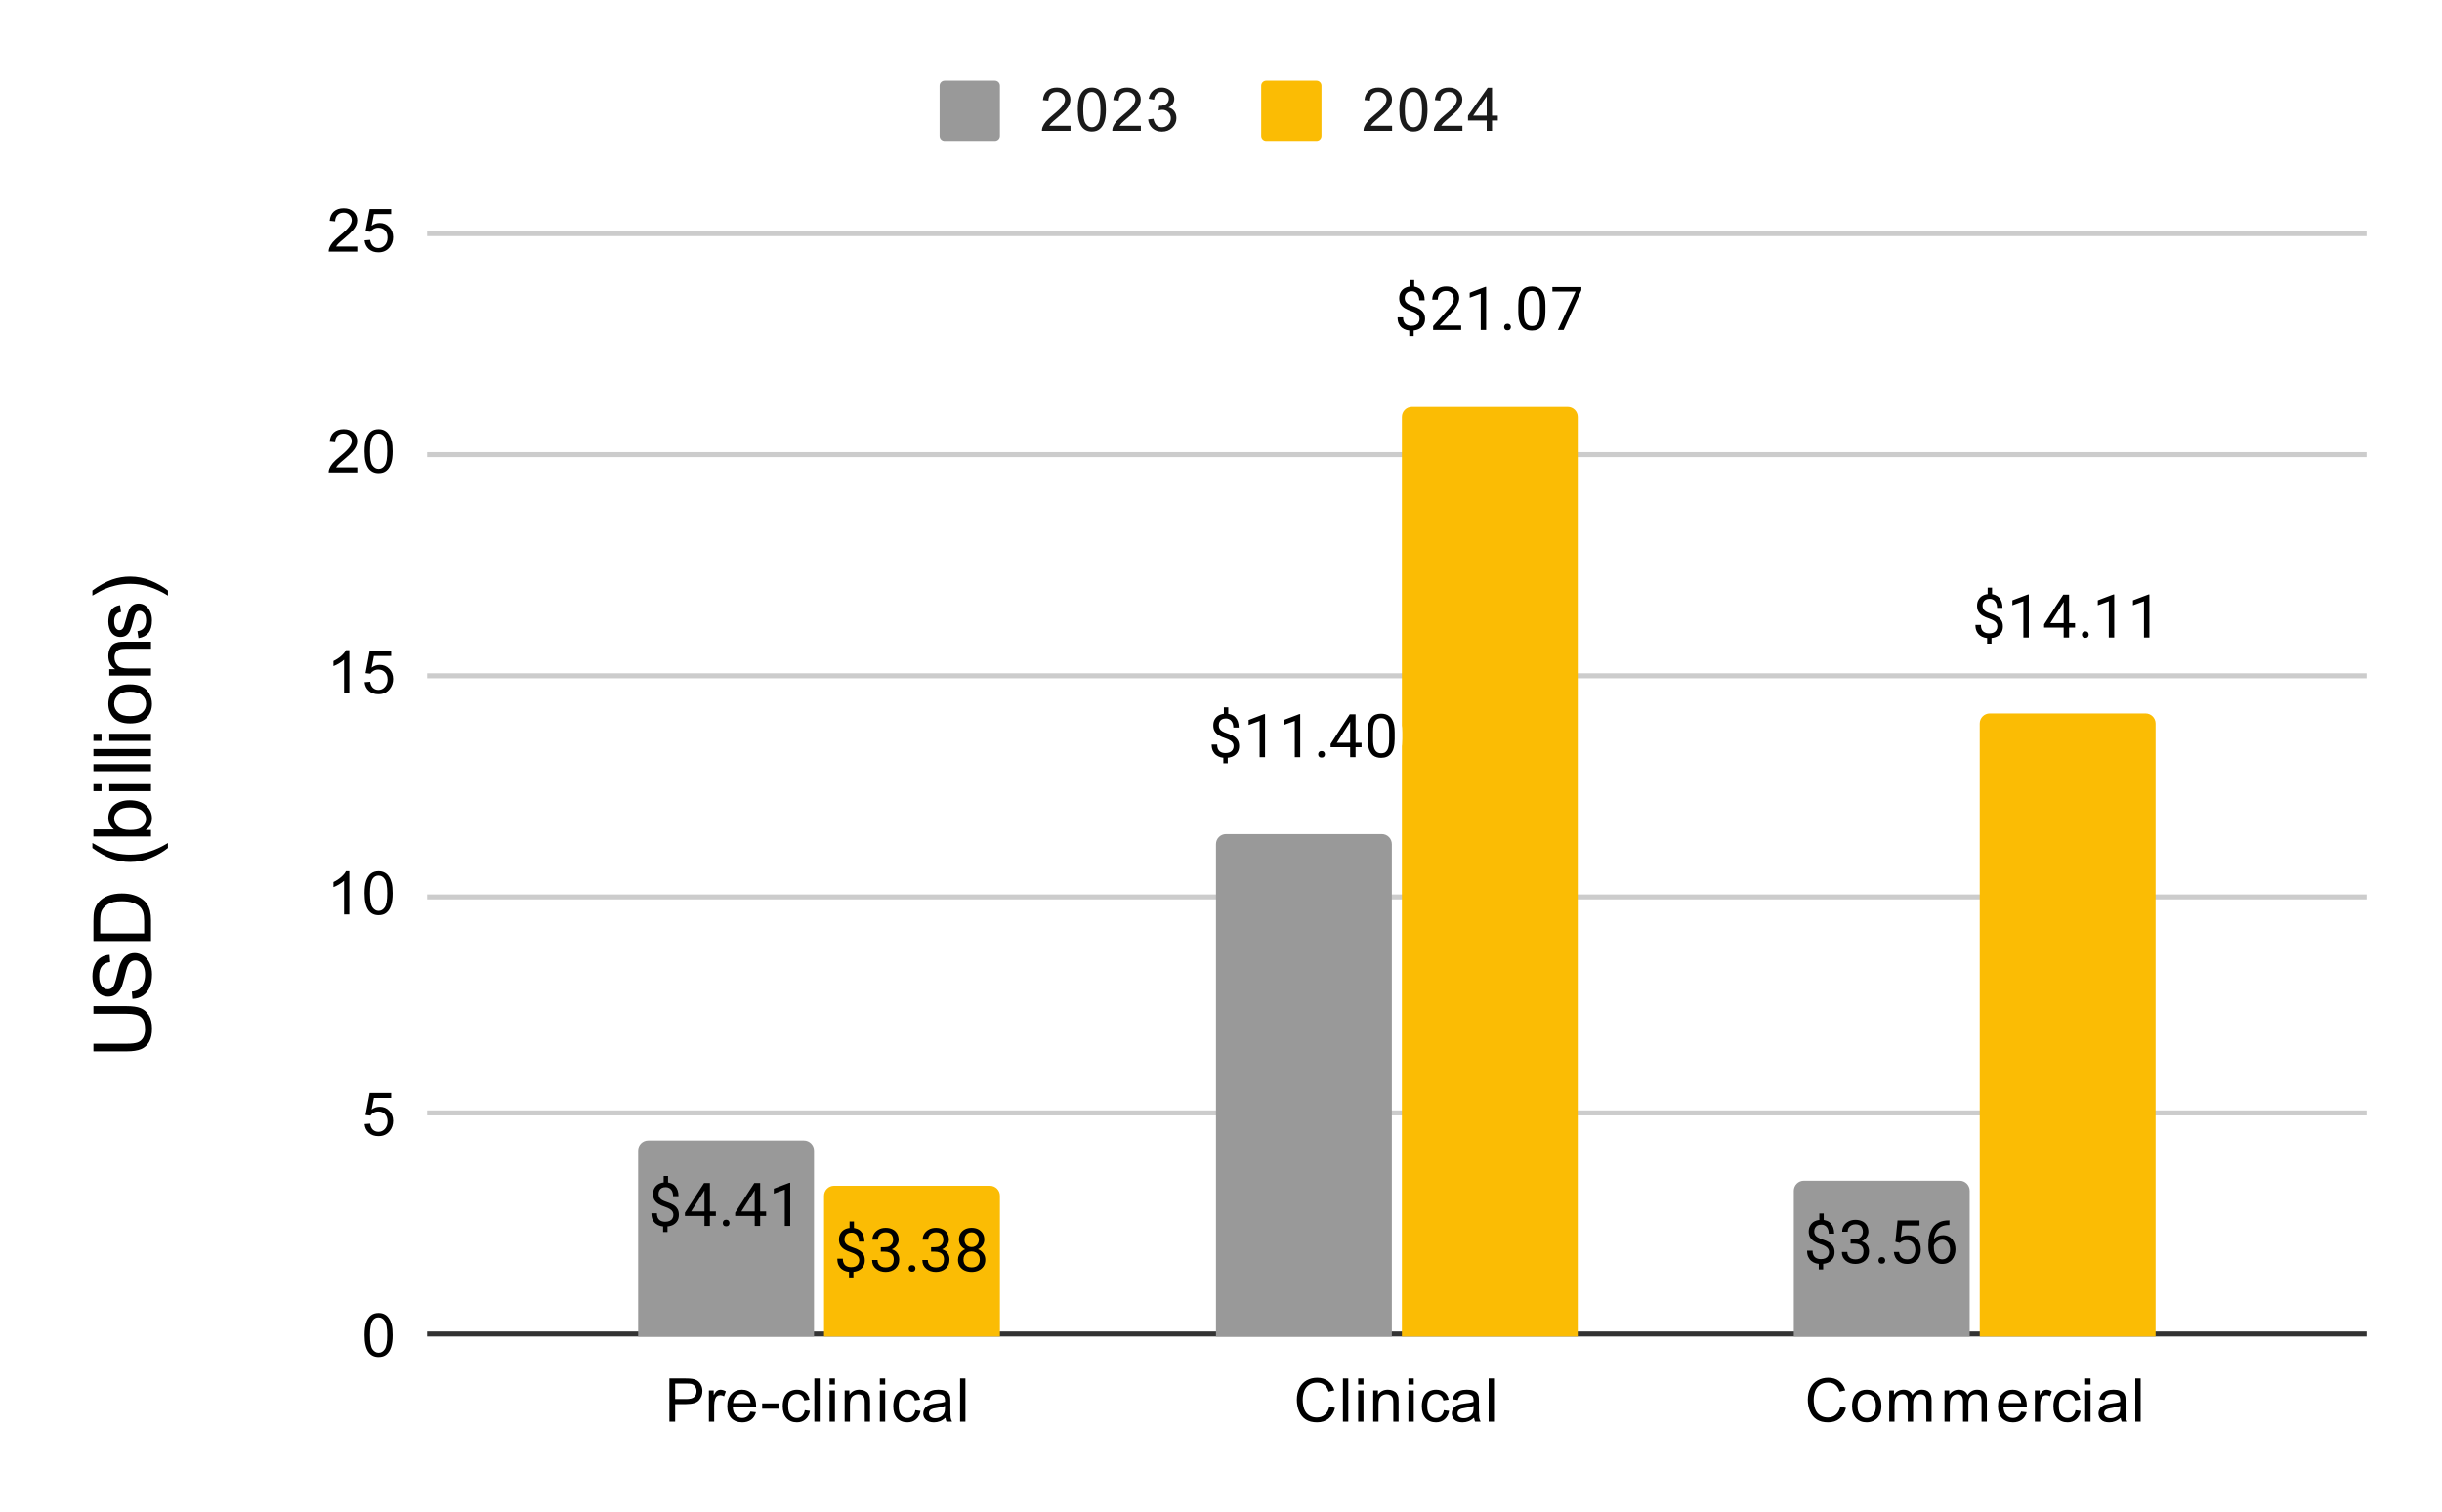 <svg version="1.1" viewBox="0.0 0.0 486.0 301.0" fill="none" stroke="none" stroke-linecap="square" stroke-miterlimit="10" width="486" height="301" xmlns:xlink="http://www.w3.org/1999/xlink" xmlns="http://www.w3.org/2000/svg"><path fill="#ffffff" d="M0 0L486.0 0L486.0 301.0L0 301.0L0 0Z" fill-rule="nonzero"/><path stroke="#333333" stroke-width="1.0" stroke-linecap="butt" d="M85.5 265.5L470.5 265.5" fill-rule="nonzero"/><path stroke="#cccccc" stroke-width="1.0" stroke-linecap="butt" d="M85.5 221.5L470.5 221.5" fill-rule="nonzero"/><path stroke="#cccccc" stroke-width="1.0" stroke-linecap="butt" d="M85.5 178.5L470.5 178.5" fill-rule="nonzero"/><path stroke="#cccccc" stroke-width="1.0" stroke-linecap="butt" d="M85.5 134.5L470.5 134.5" fill-rule="nonzero"/><path stroke="#cccccc" stroke-width="1.0" stroke-linecap="butt" d="M85.5 90.5L470.5 90.5" fill-rule="nonzero"/><path stroke="#cccccc" stroke-width="1.0" stroke-linecap="butt" d="M85.5 46.5L470.5 46.5" fill-rule="nonzero"/><clipPath id="id_0"><path d="M85.05 46.083L470.95 46.083L470.95 265.95L85.05 265.95L85.05 46.083Z" clip-rule="nonzero"/></clipPath><path stroke="#000000" stroke-width="2.0" stroke-linecap="butt" stroke-opacity="0.0" clip-path="url(#id_0)" d="M162.0 266.0L127.0 266.0L127.0 229.0C127.0 227.895 127.895 227.0 129.0 227.0L160.0 227.0C161.105 227.0 162.0 227.895 162.0 229.0Z" fill-rule="nonzero"/><path fill="#999999" clip-path="url(#id_0)" d="M162.0 266.0L127.0 266.0L127.0 229.0C127.0 227.895 127.895 227.0 129.0 227.0L160.0 227.0C161.105 227.0 162.0 227.895 162.0 229.0Z" fill-rule="nonzero"/><path stroke="#000000" stroke-width="2.0" stroke-linecap="butt" stroke-opacity="0.0" clip-path="url(#id_0)" d="M277.0 266.0L242.0 266.0L242.0 168.0C242.0 166.895 242.895 166.0 244.0 166.0L275.0 166.0C276.105 166.0 277.0 166.895 277.0 168.0Z" fill-rule="nonzero"/><path fill="#999999" clip-path="url(#id_0)" d="M277.0 266.0L242.0 266.0L242.0 168.0C242.0 166.895 242.895 166.0 244.0 166.0L275.0 166.0C276.105 166.0 277.0 166.895 277.0 168.0Z" fill-rule="nonzero"/><path stroke="#000000" stroke-width="2.0" stroke-linecap="butt" stroke-opacity="0.0" clip-path="url(#id_0)" d="M392.0 266.0L357.0 266.0L357.0 237.0C357.0 235.895 357.895 235.0 359.0 235.0L390.0 235.0C391.105 235.0 392.0 235.895 392.0 237.0Z" fill-rule="nonzero"/><path fill="#999999" clip-path="url(#id_0)" d="M392.0 266.0L357.0 266.0L357.0 237.0C357.0 235.895 357.895 235.0 359.0 235.0L390.0 235.0C391.105 235.0 392.0 235.895 392.0 237.0Z" fill-rule="nonzero"/><path stroke="#000000" stroke-width="2.0" stroke-linecap="butt" stroke-opacity="0.0" clip-path="url(#id_0)" d="M199.0 266.0L164.0 266.0L164.0 238.0C164.0 236.895 164.895 236.0 166.0 236.0L197.0 236.0C198.105 236.0 199.0 236.895 199.0 238.0Z" fill-rule="nonzero"/><path fill="#fbbc04" clip-path="url(#id_0)" d="M199.0 266.0L164.0 266.0L164.0 238.0C164.0 236.895 164.895 236.0 166.0 236.0L197.0 236.0C198.105 236.0 199.0 236.895 199.0 238.0Z" fill-rule="nonzero"/><path stroke="#000000" stroke-width="2.0" stroke-linecap="butt" stroke-opacity="0.0" clip-path="url(#id_0)" d="M314.0 266.0L279.0 266.0L279.0 83.0C279.0 81.895 279.895 81.0 281.0 81.0L312.0 81.0C313.105 81.0 314.0 81.895 314.0 83.0Z" fill-rule="nonzero"/><path fill="#fbbc04" clip-path="url(#id_0)" d="M314.0 266.0L279.0 266.0L279.0 83.0C279.0 81.895 279.895 81.0 281.0 81.0L312.0 81.0C313.105 81.0 314.0 81.895 314.0 83.0Z" fill-rule="nonzero"/><path stroke="#000000" stroke-width="2.0" stroke-linecap="butt" stroke-opacity="0.0" clip-path="url(#id_0)" d="M429.0 266.0L394.0 266.0L394.0 144.0C394.0 142.895 394.895 142.0 396.0 142.0L427.0 142.0C428.105 142.0 429.0 142.895 429.0 144.0Z" fill-rule="nonzero"/><path fill="#fbbc04" clip-path="url(#id_0)" d="M429.0 266.0L394.0 266.0L394.0 144.0C394.0 142.895 394.895 142.0 396.0 142.0L427.0 142.0C428.105 142.0 429.0 142.895 429.0 144.0Z" fill-rule="nonzero"/><path stroke="#999999" stroke-width="3.0" stroke-linejoin="round" stroke-linecap="round" d="M132.953 234.062L132.953 235.858L132.078 235.858L132.078 234.062L132.953 234.062ZM132.844 243.64L132.844 245.202L131.969 245.202L131.969 243.64L132.844 243.64ZM134.016 241.78Q134.016 241.437 133.859 241.155Q133.703 240.874 133.328 240.64Q132.969 240.405 132.359 240.202Q131.625 239.968 131.078 239.64Q130.547 239.312 130.25 238.827Q129.969 238.343 129.969 237.655Q129.969 236.937 130.281 236.421Q130.594 235.89 131.156 235.608Q131.734 235.327 132.5 235.327Q133.094 235.327 133.562 235.515Q134.031 235.687 134.359 236.046Q134.688 236.39 134.859 236.905Q135.031 237.405 135.031 238.077L133.953 238.077Q133.953 237.687 133.859 237.358Q133.766 237.03 133.578 236.796Q133.391 236.546 133.109 236.421Q132.844 236.28 132.5 236.28Q132.0 236.28 131.688 236.452Q131.375 236.624 131.219 236.937Q131.062 237.233 131.062 237.64Q131.062 238.015 131.219 238.296Q131.375 238.577 131.734 238.812Q132.094 239.03 132.75 239.249Q133.5 239.483 134.031 239.812Q134.562 240.14 134.828 240.608Q135.109 241.077 135.109 241.78Q135.109 242.53 134.766 243.046Q134.422 243.562 133.812 243.843Q133.203 244.108 132.375 244.108Q131.875 244.108 131.391 243.983Q130.906 243.843 130.5 243.53Q130.109 243.218 129.875 242.718Q129.641 242.202 129.641 241.468L130.734 241.468Q130.734 241.968 130.875 242.296Q131.016 242.624 131.25 242.812Q131.5 242.999 131.781 243.077Q132.078 243.155 132.375 243.155Q132.891 243.155 133.25 242.999Q133.625 242.827 133.812 242.515Q134.016 242.202 134.016 241.78ZM142.469 241.108L142.469 241.999L136.312 241.999L136.312 241.358L140.125 235.452L141.016 235.452L140.062 237.155L137.547 241.108L142.469 241.108ZM141.281 235.452L141.281 243.983L140.203 243.983L140.203 235.452L141.281 235.452ZM143.844 243.405Q143.844 243.14 144.016 242.952Q144.188 242.749 144.516 242.749Q144.844 242.749 145.016 242.952Q145.188 243.14 145.188 243.405Q145.188 243.671 145.016 243.874Q144.844 244.062 144.516 244.062Q144.188 244.062 144.016 243.874Q143.844 243.671 143.844 243.405ZM152.469 241.108L152.469 241.999L146.312 241.999L146.312 241.358L150.125 235.452L151.016 235.452L150.062 237.155L147.547 241.108L152.469 241.108ZM151.281 235.452L151.281 243.983L150.203 243.983L150.203 235.452L151.281 235.452ZM157.266 235.405L157.266 243.983L156.188 243.983L156.188 236.765L154.0 237.562L154.0 236.577L157.109 235.405L157.266 235.405Z" fill-rule="nonzero"/><path fill="#000000" d="M132.953 234.062L132.953 235.858L132.078 235.858L132.078 234.062L132.953 234.062ZM132.844 243.64L132.844 245.202L131.969 245.202L131.969 243.64L132.844 243.64ZM134.016 241.78Q134.016 241.437 133.859 241.155Q133.703 240.874 133.328 240.64Q132.969 240.405 132.359 240.202Q131.625 239.968 131.078 239.64Q130.547 239.312 130.25 238.827Q129.969 238.343 129.969 237.655Q129.969 236.937 130.281 236.421Q130.594 235.89 131.156 235.608Q131.734 235.327 132.5 235.327Q133.094 235.327 133.562 235.515Q134.031 235.687 134.359 236.046Q134.688 236.39 134.859 236.905Q135.031 237.405 135.031 238.077L133.953 238.077Q133.953 237.687 133.859 237.358Q133.766 237.03 133.578 236.796Q133.391 236.546 133.109 236.421Q132.844 236.28 132.5 236.28Q132.0 236.28 131.688 236.452Q131.375 236.624 131.219 236.937Q131.062 237.233 131.062 237.64Q131.062 238.015 131.219 238.296Q131.375 238.577 131.734 238.812Q132.094 239.03 132.75 239.249Q133.5 239.483 134.031 239.812Q134.562 240.14 134.828 240.608Q135.109 241.077 135.109 241.78Q135.109 242.53 134.766 243.046Q134.422 243.562 133.812 243.843Q133.203 244.108 132.375 244.108Q131.875 244.108 131.391 243.983Q130.906 243.843 130.5 243.53Q130.109 243.218 129.875 242.718Q129.641 242.202 129.641 241.468L130.734 241.468Q130.734 241.968 130.875 242.296Q131.016 242.624 131.25 242.812Q131.5 242.999 131.781 243.077Q132.078 243.155 132.375 243.155Q132.891 243.155 133.25 242.999Q133.625 242.827 133.812 242.515Q134.016 242.202 134.016 241.78ZM142.469 241.108L142.469 241.999L136.312 241.999L136.312 241.358L140.125 235.452L141.016 235.452L140.062 237.155L137.547 241.108L142.469 241.108ZM141.281 235.452L141.281 243.983L140.203 243.983L140.203 235.452L141.281 235.452ZM143.844 243.405Q143.844 243.14 144.016 242.952Q144.188 242.749 144.516 242.749Q144.844 242.749 145.016 242.952Q145.188 243.14 145.188 243.405Q145.188 243.671 145.016 243.874Q144.844 244.062 144.516 244.062Q144.188 244.062 144.016 243.874Q143.844 243.671 143.844 243.405ZM152.469 241.108L152.469 241.999L146.312 241.999L146.312 241.358L150.125 235.452L151.016 235.452L150.062 237.155L147.547 241.108L152.469 241.108ZM151.281 235.452L151.281 243.983L150.203 243.983L150.203 235.452L151.281 235.452ZM157.266 235.405L157.266 243.983L156.188 243.983L156.188 236.765L154.0 237.562L154.0 236.577L157.109 235.405L157.266 235.405Z" fill-rule="nonzero"/><path stroke="#ffffff" stroke-width="3.0" stroke-linejoin="round" stroke-linecap="round" d="M244.453 140.783L244.453 142.579L243.578 142.579L243.578 140.783L244.453 140.783ZM244.344 150.361L244.344 151.923L243.469 151.923L243.469 150.361L244.344 150.361ZM245.516 148.501Q245.516 148.158 245.359 147.876Q245.203 147.595 244.828 147.361Q244.469 147.126 243.859 146.923Q243.125 146.689 242.578 146.361Q242.047 146.033 241.75 145.548Q241.469 145.064 241.469 144.376Q241.469 143.658 241.781 143.142Q242.094 142.611 242.656 142.329Q243.234 142.048 244.0 142.048Q244.594 142.048 245.062 142.236Q245.531 142.408 245.859 142.767Q246.188 143.111 246.359 143.626Q246.531 144.126 246.531 144.798L245.453 144.798Q245.453 144.408 245.359 144.079Q245.266 143.751 245.078 143.517Q244.891 143.267 244.609 143.142Q244.344 143.001 244.0 143.001Q243.5 143.001 243.188 143.173Q242.875 143.345 242.719 143.658Q242.562 143.954 242.562 144.361Q242.562 144.736 242.719 145.017Q242.875 145.298 243.234 145.533Q243.594 145.751 244.25 145.97Q245.0 146.204 245.531 146.533Q246.062 146.861 246.328 147.329Q246.609 147.798 246.609 148.501Q246.609 149.251 246.266 149.767Q245.922 150.283 245.312 150.564Q244.703 150.829 243.875 150.829Q243.375 150.829 242.891 150.704Q242.406 150.564 242.0 150.251Q241.609 149.939 241.375 149.439Q241.141 148.923 241.141 148.189L242.234 148.189Q242.234 148.689 242.375 149.017Q242.516 149.345 242.75 149.533Q243.0 149.72 243.281 149.798Q243.578 149.876 243.875 149.876Q244.391 149.876 244.75 149.72Q245.125 149.548 245.312 149.236Q245.516 148.923 245.516 148.501ZM251.766 142.126L251.766 150.704L250.688 150.704L250.688 143.486L248.5 144.283L248.5 143.298L251.609 142.126L251.766 142.126ZM258.766 142.126L258.766 150.704L257.688 150.704L257.688 143.486L255.5 144.283L255.5 143.298L258.609 142.126L258.766 142.126ZM262.344 150.126Q262.344 149.861 262.516 149.673Q262.688 149.47 263.016 149.47Q263.344 149.47 263.516 149.673Q263.688 149.861 263.688 150.126Q263.688 150.392 263.516 150.595Q263.344 150.783 263.016 150.783Q262.688 150.783 262.516 150.595Q262.344 150.392 262.344 150.126ZM270.969 147.829L270.969 148.72L264.812 148.72L264.812 148.079L268.625 142.173L269.516 142.173L268.562 143.876L266.047 147.829L270.969 147.829ZM269.781 142.173L269.781 150.704L268.703 150.704L268.703 142.173L269.781 142.173ZM277.562 145.751L277.562 147.064Q277.562 148.111 277.375 148.829Q277.188 149.548 276.828 149.986Q276.484 150.423 275.984 150.626Q275.5 150.829 274.875 150.829Q274.391 150.829 273.969 150.704Q273.547 150.579 273.219 150.314Q272.891 150.033 272.656 149.595Q272.422 149.158 272.297 148.533Q272.172 147.892 272.172 147.064L272.172 145.751Q272.172 144.704 272.359 144.001Q272.562 143.298 272.906 142.861Q273.266 142.423 273.75 142.236Q274.25 142.048 274.859 142.048Q275.359 142.048 275.781 142.173Q276.203 142.298 276.531 142.564Q276.859 142.814 277.078 143.251Q277.312 143.673 277.438 144.298Q277.562 144.923 277.562 145.751ZM276.469 147.236L276.469 145.579Q276.469 145.001 276.406 144.564Q276.344 144.126 276.203 143.814Q276.078 143.501 275.875 143.314Q275.688 143.126 275.438 143.033Q275.188 142.939 274.859 142.939Q274.484 142.939 274.172 143.079Q273.875 143.22 273.672 143.533Q273.469 143.845 273.359 144.361Q273.266 144.861 273.266 145.579L273.266 147.236Q273.266 147.814 273.328 148.251Q273.406 148.689 273.531 149.017Q273.672 149.329 273.859 149.533Q274.062 149.736 274.312 149.829Q274.562 149.923 274.875 149.923Q275.281 149.923 275.578 149.783Q275.875 149.626 276.078 149.298Q276.281 148.97 276.375 148.47Q276.469 147.954 276.469 147.236Z" fill-rule="nonzero"/><path fill="#000000" d="M244.453 140.783L244.453 142.579L243.578 142.579L243.578 140.783L244.453 140.783ZM244.344 150.361L244.344 151.923L243.469 151.923L243.469 150.361L244.344 150.361ZM245.516 148.501Q245.516 148.158 245.359 147.876Q245.203 147.595 244.828 147.361Q244.469 147.126 243.859 146.923Q243.125 146.689 242.578 146.361Q242.047 146.033 241.75 145.548Q241.469 145.064 241.469 144.376Q241.469 143.658 241.781 143.142Q242.094 142.611 242.656 142.329Q243.234 142.048 244.0 142.048Q244.594 142.048 245.062 142.236Q245.531 142.408 245.859 142.767Q246.188 143.111 246.359 143.626Q246.531 144.126 246.531 144.798L245.453 144.798Q245.453 144.408 245.359 144.079Q245.266 143.751 245.078 143.517Q244.891 143.267 244.609 143.142Q244.344 143.001 244.0 143.001Q243.5 143.001 243.188 143.173Q242.875 143.345 242.719 143.658Q242.562 143.954 242.562 144.361Q242.562 144.736 242.719 145.017Q242.875 145.298 243.234 145.533Q243.594 145.751 244.25 145.97Q245.0 146.204 245.531 146.533Q246.062 146.861 246.328 147.329Q246.609 147.798 246.609 148.501Q246.609 149.251 246.266 149.767Q245.922 150.283 245.312 150.564Q244.703 150.829 243.875 150.829Q243.375 150.829 242.891 150.704Q242.406 150.564 242.0 150.251Q241.609 149.939 241.375 149.439Q241.141 148.923 241.141 148.189L242.234 148.189Q242.234 148.689 242.375 149.017Q242.516 149.345 242.75 149.533Q243.0 149.72 243.281 149.798Q243.578 149.876 243.875 149.876Q244.391 149.876 244.75 149.72Q245.125 149.548 245.312 149.236Q245.516 148.923 245.516 148.501ZM251.766 142.126L251.766 150.704L250.688 150.704L250.688 143.486L248.5 144.283L248.5 143.298L251.609 142.126L251.766 142.126ZM258.766 142.126L258.766 150.704L257.688 150.704L257.688 143.486L255.5 144.283L255.5 143.298L258.609 142.126L258.766 142.126ZM262.344 150.126Q262.344 149.861 262.516 149.673Q262.688 149.47 263.016 149.47Q263.344 149.47 263.516 149.673Q263.688 149.861 263.688 150.126Q263.688 150.392 263.516 150.595Q263.344 150.783 263.016 150.783Q262.688 150.783 262.516 150.595Q262.344 150.392 262.344 150.126ZM270.969 147.829L270.969 148.72L264.812 148.72L264.812 148.079L268.625 142.173L269.516 142.173L268.562 143.876L266.047 147.829L270.969 147.829ZM269.781 142.173L269.781 150.704L268.703 150.704L268.703 142.173L269.781 142.173ZM277.562 145.751L277.562 147.064Q277.562 148.111 277.375 148.829Q277.188 149.548 276.828 149.986Q276.484 150.423 275.984 150.626Q275.5 150.829 274.875 150.829Q274.391 150.829 273.969 150.704Q273.547 150.579 273.219 150.314Q272.891 150.033 272.656 149.595Q272.422 149.158 272.297 148.533Q272.172 147.892 272.172 147.064L272.172 145.751Q272.172 144.704 272.359 144.001Q272.562 143.298 272.906 142.861Q273.266 142.423 273.75 142.236Q274.25 142.048 274.859 142.048Q275.359 142.048 275.781 142.173Q276.203 142.298 276.531 142.564Q276.859 142.814 277.078 143.251Q277.312 143.673 277.438 144.298Q277.562 144.923 277.562 145.751ZM276.469 147.236L276.469 145.579Q276.469 145.001 276.406 144.564Q276.344 144.126 276.203 143.814Q276.078 143.501 275.875 143.314Q275.688 143.126 275.438 143.033Q275.188 142.939 274.859 142.939Q274.484 142.939 274.172 143.079Q273.875 143.22 273.672 143.533Q273.469 143.845 273.359 144.361Q273.266 144.861 273.266 145.579L273.266 147.236Q273.266 147.814 273.328 148.251Q273.406 148.689 273.531 149.017Q273.672 149.329 273.859 149.533Q274.062 149.736 274.312 149.829Q274.562 149.923 274.875 149.923Q275.281 149.923 275.578 149.783Q275.875 149.626 276.078 149.298Q276.281 148.97 276.375 148.47Q276.469 147.954 276.469 147.236Z" fill-rule="nonzero"/><path stroke="#999999" stroke-width="3.0" stroke-linejoin="round" stroke-linecap="round" d="M362.953 241.511L362.953 243.308L362.078 243.308L362.078 241.511L362.953 241.511ZM362.844 251.089L362.844 252.652L361.969 252.652L361.969 251.089L362.844 251.089ZM364.016 249.23Q364.016 248.886 363.859 248.605Q363.703 248.324 363.328 248.089Q362.969 247.855 362.359 247.652Q361.625 247.417 361.078 247.089Q360.547 246.761 360.25 246.277Q359.969 245.792 359.969 245.105Q359.969 244.386 360.281 243.871Q360.594 243.339 361.156 243.058Q361.734 242.777 362.5 242.777Q363.094 242.777 363.562 242.964Q364.031 243.136 364.359 243.496Q364.688 243.839 364.859 244.355Q365.031 244.855 365.031 245.527L363.953 245.527Q363.953 245.136 363.859 244.808Q363.766 244.48 363.578 244.246Q363.391 243.996 363.109 243.871Q362.844 243.73 362.5 243.73Q362.0 243.73 361.688 243.902Q361.375 244.074 361.219 244.386Q361.062 244.683 361.062 245.089Q361.062 245.464 361.219 245.746Q361.375 246.027 361.734 246.261Q362.094 246.48 362.75 246.699Q363.5 246.933 364.031 247.261Q364.562 247.589 364.828 248.058Q365.109 248.527 365.109 249.23Q365.109 249.98 364.766 250.496Q364.422 251.011 363.812 251.292Q363.203 251.558 362.375 251.558Q361.875 251.558 361.391 251.433Q360.906 251.292 360.5 250.98Q360.109 250.667 359.875 250.167Q359.641 249.652 359.641 248.917L360.734 248.917Q360.734 249.417 360.875 249.746Q361.016 250.074 361.25 250.261Q361.5 250.449 361.781 250.527Q362.078 250.605 362.375 250.605Q362.891 250.605 363.25 250.449Q363.625 250.277 363.812 249.964Q364.016 249.652 364.016 249.23ZM368.297 246.636L369.062 246.636Q369.641 246.636 370.0 246.449Q370.375 246.246 370.562 245.917Q370.75 245.589 370.75 245.167Q370.75 244.683 370.578 244.355Q370.422 244.011 370.094 243.839Q369.766 243.667 369.266 243.667Q368.797 243.667 368.453 243.855Q368.109 244.027 367.906 244.355Q367.719 244.683 367.719 245.136L366.625 245.136Q366.625 244.48 366.953 243.949Q367.281 243.417 367.875 243.105Q368.469 242.777 369.266 242.777Q370.031 242.777 370.609 243.058Q371.188 243.324 371.516 243.871Q371.844 244.402 371.844 245.199Q371.844 245.527 371.688 245.886Q371.531 246.246 371.219 246.574Q370.906 246.886 370.406 247.089Q369.922 247.292 369.219 247.292L368.297 247.292L368.297 246.636ZM368.297 247.527L368.297 246.871L369.219 246.871Q370.031 246.871 370.562 247.074Q371.094 247.261 371.406 247.589Q371.719 247.902 371.844 248.292Q371.969 248.667 371.969 249.058Q371.969 249.652 371.766 250.121Q371.562 250.574 371.188 250.902Q370.828 251.214 370.328 251.386Q369.844 251.558 369.266 251.558Q368.703 251.558 368.219 251.402Q367.734 251.23 367.359 250.933Q366.984 250.636 366.766 250.199Q366.562 249.746 366.562 249.183L367.641 249.183Q367.641 249.621 367.828 249.964Q368.031 250.292 368.391 250.48Q368.766 250.652 369.266 250.652Q369.766 250.652 370.125 250.48Q370.484 250.308 370.672 249.964Q370.875 249.605 370.875 249.074Q370.875 248.542 370.656 248.199Q370.438 247.855 370.016 247.699Q369.609 247.527 369.062 247.527L368.297 247.527ZM373.844 250.855Q373.844 250.589 374.016 250.402Q374.188 250.199 374.516 250.199Q374.844 250.199 375.016 250.402Q375.188 250.589 375.188 250.855Q375.188 251.121 375.016 251.324Q374.844 251.511 374.516 251.511Q374.188 251.511 374.016 251.324Q373.844 251.121 373.844 250.855ZM378.078 247.371L377.219 247.152L377.641 242.902L382.016 242.902L382.016 243.902L378.562 243.902L378.297 246.23Q378.531 246.089 378.891 245.98Q379.266 245.855 379.734 245.855Q380.312 245.855 380.781 246.058Q381.25 246.261 381.578 246.636Q381.922 247.011 382.094 247.542Q382.266 248.058 382.266 248.714Q382.266 249.324 382.094 249.839Q381.938 250.355 381.594 250.746Q381.266 251.121 380.75 251.339Q380.25 251.558 379.562 251.558Q379.047 251.558 378.594 251.417Q378.141 251.261 377.766 250.964Q377.406 250.667 377.188 250.23Q376.969 249.792 376.906 249.183L377.938 249.183Q378.0 249.667 378.203 249.996Q378.422 250.324 378.766 250.496Q379.109 250.652 379.562 250.652Q379.953 250.652 380.25 250.527Q380.547 250.386 380.75 250.136Q380.969 249.886 381.078 249.527Q381.188 249.167 381.188 248.73Q381.188 248.324 381.062 247.98Q380.953 247.636 380.734 247.386Q380.516 247.121 380.203 246.98Q379.891 246.824 379.469 246.824Q378.938 246.824 378.656 246.98Q378.375 247.121 378.078 247.371ZM387.875 242.886L387.969 242.886L387.969 243.808L387.875 243.808Q387.016 243.808 386.422 244.089Q385.844 244.371 385.5 244.839Q385.172 245.292 385.016 245.886Q384.875 246.464 384.875 247.058L384.875 248.308Q384.875 248.871 385.0 249.308Q385.141 249.746 385.375 250.058Q385.609 250.355 385.906 250.511Q386.203 250.652 386.516 250.652Q386.891 250.652 387.188 250.511Q387.484 250.371 387.688 250.105Q387.891 249.839 387.984 249.496Q388.094 249.136 388.094 248.699Q388.094 248.324 388.0 247.964Q387.906 247.605 387.719 247.339Q387.531 247.058 387.234 246.902Q386.938 246.73 386.547 246.73Q386.094 246.73 385.703 246.949Q385.312 247.167 385.062 247.527Q384.812 247.886 384.781 248.292L384.203 248.292Q384.297 247.636 384.516 247.167Q384.734 246.699 385.078 246.402Q385.422 246.105 385.828 245.98Q386.25 245.839 386.719 245.839Q387.359 245.839 387.812 246.089Q388.281 246.324 388.578 246.73Q388.891 247.121 389.031 247.621Q389.172 248.121 389.172 248.652Q389.172 249.246 389.0 249.777Q388.828 250.308 388.484 250.714Q388.156 251.105 387.656 251.339Q387.172 251.558 386.516 251.558Q385.828 251.558 385.312 251.277Q384.797 250.98 384.453 250.511Q384.125 250.027 383.953 249.449Q383.781 248.871 383.781 248.277L383.781 247.761Q383.781 246.855 383.953 245.996Q384.141 245.121 384.594 244.417Q385.047 243.714 385.844 243.308Q386.641 242.886 387.875 242.886Z" fill-rule="nonzero"/><path fill="#000000" d="M362.953 241.511L362.953 243.308L362.078 243.308L362.078 241.511L362.953 241.511ZM362.844 251.089L362.844 252.652L361.969 252.652L361.969 251.089L362.844 251.089ZM364.016 249.23Q364.016 248.886 363.859 248.605Q363.703 248.324 363.328 248.089Q362.969 247.855 362.359 247.652Q361.625 247.417 361.078 247.089Q360.547 246.761 360.25 246.277Q359.969 245.792 359.969 245.105Q359.969 244.386 360.281 243.871Q360.594 243.339 361.156 243.058Q361.734 242.777 362.5 242.777Q363.094 242.777 363.562 242.964Q364.031 243.136 364.359 243.496Q364.688 243.839 364.859 244.355Q365.031 244.855 365.031 245.527L363.953 245.527Q363.953 245.136 363.859 244.808Q363.766 244.48 363.578 244.246Q363.391 243.996 363.109 243.871Q362.844 243.73 362.5 243.73Q362.0 243.73 361.688 243.902Q361.375 244.074 361.219 244.386Q361.062 244.683 361.062 245.089Q361.062 245.464 361.219 245.746Q361.375 246.027 361.734 246.261Q362.094 246.48 362.75 246.699Q363.5 246.933 364.031 247.261Q364.562 247.589 364.828 248.058Q365.109 248.527 365.109 249.23Q365.109 249.98 364.766 250.496Q364.422 251.011 363.812 251.292Q363.203 251.558 362.375 251.558Q361.875 251.558 361.391 251.433Q360.906 251.292 360.5 250.98Q360.109 250.667 359.875 250.167Q359.641 249.652 359.641 248.917L360.734 248.917Q360.734 249.417 360.875 249.746Q361.016 250.074 361.25 250.261Q361.5 250.449 361.781 250.527Q362.078 250.605 362.375 250.605Q362.891 250.605 363.25 250.449Q363.625 250.277 363.812 249.964Q364.016 249.652 364.016 249.23ZM368.297 246.636L369.062 246.636Q369.641 246.636 370.0 246.449Q370.375 246.246 370.562 245.917Q370.75 245.589 370.75 245.167Q370.75 244.683 370.578 244.355Q370.422 244.011 370.094 243.839Q369.766 243.667 369.266 243.667Q368.797 243.667 368.453 243.855Q368.109 244.027 367.906 244.355Q367.719 244.683 367.719 245.136L366.625 245.136Q366.625 244.48 366.953 243.949Q367.281 243.417 367.875 243.105Q368.469 242.777 369.266 242.777Q370.031 242.777 370.609 243.058Q371.188 243.324 371.516 243.871Q371.844 244.402 371.844 245.199Q371.844 245.527 371.688 245.886Q371.531 246.246 371.219 246.574Q370.906 246.886 370.406 247.089Q369.922 247.292 369.219 247.292L368.297 247.292L368.297 246.636ZM368.297 247.527L368.297 246.871L369.219 246.871Q370.031 246.871 370.562 247.074Q371.094 247.261 371.406 247.589Q371.719 247.902 371.844 248.292Q371.969 248.667 371.969 249.058Q371.969 249.652 371.766 250.121Q371.562 250.574 371.188 250.902Q370.828 251.214 370.328 251.386Q369.844 251.558 369.266 251.558Q368.703 251.558 368.219 251.402Q367.734 251.23 367.359 250.933Q366.984 250.636 366.766 250.199Q366.562 249.746 366.562 249.183L367.641 249.183Q367.641 249.621 367.828 249.964Q368.031 250.292 368.391 250.48Q368.766 250.652 369.266 250.652Q369.766 250.652 370.125 250.48Q370.484 250.308 370.672 249.964Q370.875 249.605 370.875 249.074Q370.875 248.542 370.656 248.199Q370.438 247.855 370.016 247.699Q369.609 247.527 369.062 247.527L368.297 247.527ZM373.844 250.855Q373.844 250.589 374.016 250.402Q374.188 250.199 374.516 250.199Q374.844 250.199 375.016 250.402Q375.188 250.589 375.188 250.855Q375.188 251.121 375.016 251.324Q374.844 251.511 374.516 251.511Q374.188 251.511 374.016 251.324Q373.844 251.121 373.844 250.855ZM378.078 247.371L377.219 247.152L377.641 242.902L382.016 242.902L382.016 243.902L378.562 243.902L378.297 246.23Q378.531 246.089 378.891 245.98Q379.266 245.855 379.734 245.855Q380.312 245.855 380.781 246.058Q381.25 246.261 381.578 246.636Q381.922 247.011 382.094 247.542Q382.266 248.058 382.266 248.714Q382.266 249.324 382.094 249.839Q381.938 250.355 381.594 250.746Q381.266 251.121 380.75 251.339Q380.25 251.558 379.562 251.558Q379.047 251.558 378.594 251.417Q378.141 251.261 377.766 250.964Q377.406 250.667 377.188 250.23Q376.969 249.792 376.906 249.183L377.938 249.183Q378.0 249.667 378.203 249.996Q378.422 250.324 378.766 250.496Q379.109 250.652 379.562 250.652Q379.953 250.652 380.25 250.527Q380.547 250.386 380.75 250.136Q380.969 249.886 381.078 249.527Q381.188 249.167 381.188 248.73Q381.188 248.324 381.062 247.98Q380.953 247.636 380.734 247.386Q380.516 247.121 380.203 246.98Q379.891 246.824 379.469 246.824Q378.938 246.824 378.656 246.98Q378.375 247.121 378.078 247.371ZM387.875 242.886L387.969 242.886L387.969 243.808L387.875 243.808Q387.016 243.808 386.422 244.089Q385.844 244.371 385.5 244.839Q385.172 245.292 385.016 245.886Q384.875 246.464 384.875 247.058L384.875 248.308Q384.875 248.871 385.0 249.308Q385.141 249.746 385.375 250.058Q385.609 250.355 385.906 250.511Q386.203 250.652 386.516 250.652Q386.891 250.652 387.188 250.511Q387.484 250.371 387.688 250.105Q387.891 249.839 387.984 249.496Q388.094 249.136 388.094 248.699Q388.094 248.324 388.0 247.964Q387.906 247.605 387.719 247.339Q387.531 247.058 387.234 246.902Q386.938 246.73 386.547 246.73Q386.094 246.73 385.703 246.949Q385.312 247.167 385.062 247.527Q384.812 247.886 384.781 248.292L384.203 248.292Q384.297 247.636 384.516 247.167Q384.734 246.699 385.078 246.402Q385.422 246.105 385.828 245.98Q386.25 245.839 386.719 245.839Q387.359 245.839 387.812 246.089Q388.281 246.324 388.578 246.73Q388.891 247.121 389.031 247.621Q389.172 248.121 389.172 248.652Q389.172 249.246 389.0 249.777Q388.828 250.308 388.484 250.714Q388.156 251.105 387.656 251.339Q387.172 251.558 386.516 251.558Q385.828 251.558 385.312 251.277Q384.797 250.98 384.453 250.511Q384.125 250.027 383.953 249.449Q383.781 248.871 383.781 248.277L383.781 247.761Q383.781 246.855 383.953 245.996Q384.141 245.121 384.594 244.417Q385.047 243.714 385.844 243.308Q386.641 242.886 387.875 242.886Z" fill-rule="nonzero"/><path stroke="#fbbc04" stroke-width="3.0" stroke-linejoin="round" stroke-linecap="round" d="M169.953 243.107L169.953 244.904L169.078 244.904L169.078 243.107L169.953 243.107ZM169.844 252.685L169.844 254.248L168.969 254.248L168.969 252.685L169.844 252.685ZM171.016 250.826Q171.016 250.482 170.859 250.201Q170.703 249.92 170.328 249.685Q169.969 249.451 169.359 249.248Q168.625 249.013 168.078 248.685Q167.547 248.357 167.25 247.873Q166.969 247.388 166.969 246.701Q166.969 245.982 167.281 245.467Q167.594 244.935 168.156 244.654Q168.734 244.373 169.5 244.373Q170.094 244.373 170.562 244.56Q171.031 244.732 171.359 245.092Q171.688 245.435 171.859 245.951Q172.031 246.451 172.031 247.123L170.953 247.123Q170.953 246.732 170.859 246.404Q170.766 246.076 170.578 245.842Q170.391 245.592 170.109 245.467Q169.844 245.326 169.5 245.326Q169.0 245.326 168.688 245.498Q168.375 245.67 168.219 245.982Q168.062 246.279 168.062 246.685Q168.062 247.06 168.219 247.342Q168.375 247.623 168.734 247.857Q169.094 248.076 169.75 248.295Q170.5 248.529 171.031 248.857Q171.562 249.185 171.828 249.654Q172.109 250.123 172.109 250.826Q172.109 251.576 171.766 252.092Q171.422 252.607 170.812 252.888Q170.203 253.154 169.375 253.154Q168.875 253.154 168.391 253.029Q167.906 252.888 167.5 252.576Q167.109 252.263 166.875 251.763Q166.641 251.248 166.641 250.513L167.734 250.513Q167.734 251.013 167.875 251.342Q168.016 251.67 168.25 251.857Q168.5 252.045 168.781 252.123Q169.078 252.201 169.375 252.201Q169.891 252.201 170.25 252.045Q170.625 251.873 170.812 251.56Q171.016 251.248 171.016 250.826ZM175.297 248.232L176.062 248.232Q176.641 248.232 177.0 248.045Q177.375 247.842 177.562 247.513Q177.75 247.185 177.75 246.763Q177.75 246.279 177.578 245.951Q177.422 245.607 177.094 245.435Q176.766 245.263 176.266 245.263Q175.797 245.263 175.453 245.451Q175.109 245.623 174.906 245.951Q174.719 246.279 174.719 246.732L173.625 246.732Q173.625 246.076 173.953 245.545Q174.281 245.013 174.875 244.701Q175.469 244.373 176.266 244.373Q177.031 244.373 177.609 244.654Q178.188 244.92 178.516 245.467Q178.844 245.998 178.844 246.795Q178.844 247.123 178.688 247.482Q178.531 247.842 178.219 248.17Q177.906 248.482 177.406 248.685Q176.922 248.888 176.219 248.888L175.297 248.888L175.297 248.232ZM175.297 249.123L175.297 248.467L176.219 248.467Q177.031 248.467 177.562 248.67Q178.094 248.857 178.406 249.185Q178.719 249.498 178.844 249.888Q178.969 250.263 178.969 250.654Q178.969 251.248 178.766 251.717Q178.562 252.17 178.188 252.498Q177.828 252.81 177.328 252.982Q176.844 253.154 176.266 253.154Q175.703 253.154 175.219 252.998Q174.734 252.826 174.359 252.529Q173.984 252.232 173.766 251.795Q173.562 251.342 173.562 250.779L174.641 250.779Q174.641 251.217 174.828 251.56Q175.031 251.888 175.391 252.076Q175.766 252.248 176.266 252.248Q176.766 252.248 177.125 252.076Q177.484 251.904 177.672 251.56Q177.875 251.201 177.875 250.67Q177.875 250.138 177.656 249.795Q177.438 249.451 177.016 249.295Q176.609 249.123 176.062 249.123L175.297 249.123ZM180.844 252.451Q180.844 252.185 181.016 251.998Q181.188 251.795 181.516 251.795Q181.844 251.795 182.016 251.998Q182.188 252.185 182.188 252.451Q182.188 252.717 182.016 252.92Q181.844 253.107 181.516 253.107Q181.188 253.107 181.016 252.92Q180.844 252.717 180.844 252.451ZM185.297 248.232L186.062 248.232Q186.641 248.232 187.0 248.045Q187.375 247.842 187.562 247.513Q187.75 247.185 187.75 246.763Q187.75 246.279 187.578 245.951Q187.422 245.607 187.094 245.435Q186.766 245.263 186.266 245.263Q185.797 245.263 185.453 245.451Q185.109 245.623 184.906 245.951Q184.719 246.279 184.719 246.732L183.625 246.732Q183.625 246.076 183.953 245.545Q184.281 245.013 184.875 244.701Q185.469 244.373 186.266 244.373Q187.031 244.373 187.609 244.654Q188.188 244.92 188.516 245.467Q188.844 245.998 188.844 246.795Q188.844 247.123 188.688 247.482Q188.531 247.842 188.219 248.17Q187.906 248.482 187.406 248.685Q186.922 248.888 186.219 248.888L185.297 248.888L185.297 248.232ZM185.297 249.123L185.297 248.467L186.219 248.467Q187.031 248.467 187.562 248.67Q188.094 248.857 188.406 249.185Q188.719 249.498 188.844 249.888Q188.969 250.263 188.969 250.654Q188.969 251.248 188.766 251.717Q188.562 252.17 188.188 252.498Q187.828 252.81 187.328 252.982Q186.844 253.154 186.266 253.154Q185.703 253.154 185.219 252.998Q184.734 252.826 184.359 252.529Q183.984 252.232 183.766 251.795Q183.562 251.342 183.562 250.779L184.641 250.779Q184.641 251.217 184.828 251.56Q185.031 251.888 185.391 252.076Q185.766 252.248 186.266 252.248Q186.766 252.248 187.125 252.076Q187.484 251.904 187.672 251.56Q187.875 251.201 187.875 250.67Q187.875 250.138 187.656 249.795Q187.438 249.451 187.016 249.295Q186.609 249.123 186.062 249.123L185.297 249.123ZM196.094 250.717Q196.094 251.498 195.734 252.045Q195.375 252.576 194.75 252.873Q194.141 253.154 193.375 253.154Q192.609 253.154 191.984 252.873Q191.375 252.576 191.016 252.045Q190.656 251.498 190.656 250.717Q190.656 250.217 190.859 249.795Q191.062 249.357 191.422 249.045Q191.781 248.732 192.266 248.56Q192.766 248.388 193.359 248.388Q194.156 248.388 194.766 248.685Q195.375 248.982 195.734 249.513Q196.094 250.045 196.094 250.717ZM195.0 250.701Q195.0 250.217 194.797 249.857Q194.594 249.482 194.219 249.279Q193.844 249.076 193.359 249.076Q192.859 249.076 192.5 249.279Q192.141 249.482 191.938 249.857Q191.75 250.217 191.75 250.701Q191.75 251.185 191.938 251.545Q192.141 251.888 192.5 252.076Q192.875 252.248 193.375 252.248Q193.875 252.248 194.234 252.076Q194.609 251.888 194.797 251.545Q195.0 251.185 195.0 250.701ZM195.891 246.717Q195.891 247.342 195.562 247.842Q195.234 248.342 194.656 248.623Q194.094 248.904 193.375 248.904Q192.641 248.904 192.062 248.623Q191.5 248.342 191.172 247.842Q190.859 247.342 190.859 246.717Q190.859 245.967 191.172 245.451Q191.5 244.935 192.062 244.654Q192.641 244.373 193.375 244.373Q194.109 244.373 194.672 244.654Q195.234 244.935 195.562 245.451Q195.891 245.967 195.891 246.717ZM194.812 246.732Q194.812 246.31 194.625 245.982Q194.438 245.654 194.109 245.467Q193.797 245.263 193.375 245.263Q192.938 245.263 192.609 245.451Q192.297 245.623 192.125 245.951Q191.953 246.279 191.953 246.732Q191.953 247.17 192.125 247.498Q192.297 247.826 192.625 248.013Q192.953 248.201 193.375 248.201Q193.797 248.201 194.109 248.013Q194.438 247.826 194.625 247.498Q194.812 247.17 194.812 246.732Z" fill-rule="nonzero"/><path fill="#000000" d="M169.953 243.107L169.953 244.904L169.078 244.904L169.078 243.107L169.953 243.107ZM169.844 252.685L169.844 254.248L168.969 254.248L168.969 252.685L169.844 252.685ZM171.016 250.826Q171.016 250.482 170.859 250.201Q170.703 249.92 170.328 249.685Q169.969 249.451 169.359 249.248Q168.625 249.013 168.078 248.685Q167.547 248.357 167.25 247.873Q166.969 247.388 166.969 246.701Q166.969 245.982 167.281 245.467Q167.594 244.935 168.156 244.654Q168.734 244.373 169.5 244.373Q170.094 244.373 170.562 244.56Q171.031 244.732 171.359 245.092Q171.688 245.435 171.859 245.951Q172.031 246.451 172.031 247.123L170.953 247.123Q170.953 246.732 170.859 246.404Q170.766 246.076 170.578 245.842Q170.391 245.592 170.109 245.467Q169.844 245.326 169.5 245.326Q169.0 245.326 168.688 245.498Q168.375 245.67 168.219 245.982Q168.062 246.279 168.062 246.685Q168.062 247.06 168.219 247.342Q168.375 247.623 168.734 247.857Q169.094 248.076 169.75 248.295Q170.5 248.529 171.031 248.857Q171.562 249.185 171.828 249.654Q172.109 250.123 172.109 250.826Q172.109 251.576 171.766 252.092Q171.422 252.607 170.812 252.888Q170.203 253.154 169.375 253.154Q168.875 253.154 168.391 253.029Q167.906 252.888 167.5 252.576Q167.109 252.263 166.875 251.763Q166.641 251.248 166.641 250.513L167.734 250.513Q167.734 251.013 167.875 251.342Q168.016 251.67 168.25 251.857Q168.5 252.045 168.781 252.123Q169.078 252.201 169.375 252.201Q169.891 252.201 170.25 252.045Q170.625 251.873 170.812 251.56Q171.016 251.248 171.016 250.826ZM175.297 248.232L176.062 248.232Q176.641 248.232 177.0 248.045Q177.375 247.842 177.562 247.513Q177.75 247.185 177.75 246.763Q177.75 246.279 177.578 245.951Q177.422 245.607 177.094 245.435Q176.766 245.263 176.266 245.263Q175.797 245.263 175.453 245.451Q175.109 245.623 174.906 245.951Q174.719 246.279 174.719 246.732L173.625 246.732Q173.625 246.076 173.953 245.545Q174.281 245.013 174.875 244.701Q175.469 244.373 176.266 244.373Q177.031 244.373 177.609 244.654Q178.188 244.92 178.516 245.467Q178.844 245.998 178.844 246.795Q178.844 247.123 178.688 247.482Q178.531 247.842 178.219 248.17Q177.906 248.482 177.406 248.685Q176.922 248.888 176.219 248.888L175.297 248.888L175.297 248.232ZM175.297 249.123L175.297 248.467L176.219 248.467Q177.031 248.467 177.562 248.67Q178.094 248.857 178.406 249.185Q178.719 249.498 178.844 249.888Q178.969 250.263 178.969 250.654Q178.969 251.248 178.766 251.717Q178.562 252.17 178.188 252.498Q177.828 252.81 177.328 252.982Q176.844 253.154 176.266 253.154Q175.703 253.154 175.219 252.998Q174.734 252.826 174.359 252.529Q173.984 252.232 173.766 251.795Q173.562 251.342 173.562 250.779L174.641 250.779Q174.641 251.217 174.828 251.56Q175.031 251.888 175.391 252.076Q175.766 252.248 176.266 252.248Q176.766 252.248 177.125 252.076Q177.484 251.904 177.672 251.56Q177.875 251.201 177.875 250.67Q177.875 250.138 177.656 249.795Q177.438 249.451 177.016 249.295Q176.609 249.123 176.062 249.123L175.297 249.123ZM180.844 252.451Q180.844 252.185 181.016 251.998Q181.188 251.795 181.516 251.795Q181.844 251.795 182.016 251.998Q182.188 252.185 182.188 252.451Q182.188 252.717 182.016 252.92Q181.844 253.107 181.516 253.107Q181.188 253.107 181.016 252.92Q180.844 252.717 180.844 252.451ZM185.297 248.232L186.062 248.232Q186.641 248.232 187.0 248.045Q187.375 247.842 187.562 247.513Q187.75 247.185 187.75 246.763Q187.75 246.279 187.578 245.951Q187.422 245.607 187.094 245.435Q186.766 245.263 186.266 245.263Q185.797 245.263 185.453 245.451Q185.109 245.623 184.906 245.951Q184.719 246.279 184.719 246.732L183.625 246.732Q183.625 246.076 183.953 245.545Q184.281 245.013 184.875 244.701Q185.469 244.373 186.266 244.373Q187.031 244.373 187.609 244.654Q188.188 244.92 188.516 245.467Q188.844 245.998 188.844 246.795Q188.844 247.123 188.688 247.482Q188.531 247.842 188.219 248.17Q187.906 248.482 187.406 248.685Q186.922 248.888 186.219 248.888L185.297 248.888L185.297 248.232ZM185.297 249.123L185.297 248.467L186.219 248.467Q187.031 248.467 187.562 248.67Q188.094 248.857 188.406 249.185Q188.719 249.498 188.844 249.888Q188.969 250.263 188.969 250.654Q188.969 251.248 188.766 251.717Q188.562 252.17 188.188 252.498Q187.828 252.81 187.328 252.982Q186.844 253.154 186.266 253.154Q185.703 253.154 185.219 252.998Q184.734 252.826 184.359 252.529Q183.984 252.232 183.766 251.795Q183.562 251.342 183.562 250.779L184.641 250.779Q184.641 251.217 184.828 251.56Q185.031 251.888 185.391 252.076Q185.766 252.248 186.266 252.248Q186.766 252.248 187.125 252.076Q187.484 251.904 187.672 251.56Q187.875 251.201 187.875 250.67Q187.875 250.138 187.656 249.795Q187.438 249.451 187.016 249.295Q186.609 249.123 186.062 249.123L185.297 249.123ZM196.094 250.717Q196.094 251.498 195.734 252.045Q195.375 252.576 194.75 252.873Q194.141 253.154 193.375 253.154Q192.609 253.154 191.984 252.873Q191.375 252.576 191.016 252.045Q190.656 251.498 190.656 250.717Q190.656 250.217 190.859 249.795Q191.062 249.357 191.422 249.045Q191.781 248.732 192.266 248.56Q192.766 248.388 193.359 248.388Q194.156 248.388 194.766 248.685Q195.375 248.982 195.734 249.513Q196.094 250.045 196.094 250.717ZM195.0 250.701Q195.0 250.217 194.797 249.857Q194.594 249.482 194.219 249.279Q193.844 249.076 193.359 249.076Q192.859 249.076 192.5 249.279Q192.141 249.482 191.938 249.857Q191.75 250.217 191.75 250.701Q191.75 251.185 191.938 251.545Q192.141 251.888 192.5 252.076Q192.875 252.248 193.375 252.248Q193.875 252.248 194.234 252.076Q194.609 251.888 194.797 251.545Q195.0 251.185 195.0 250.701ZM195.891 246.717Q195.891 247.342 195.562 247.842Q195.234 248.342 194.656 248.623Q194.094 248.904 193.375 248.904Q192.641 248.904 192.062 248.623Q191.5 248.342 191.172 247.842Q190.859 247.342 190.859 246.717Q190.859 245.967 191.172 245.451Q191.5 244.935 192.062 244.654Q192.641 244.373 193.375 244.373Q194.109 244.373 194.672 244.654Q195.234 244.935 195.562 245.451Q195.891 245.967 195.891 246.717ZM194.812 246.732Q194.812 246.31 194.625 245.982Q194.438 245.654 194.109 245.467Q193.797 245.263 193.375 245.263Q192.938 245.263 192.609 245.451Q192.297 245.623 192.125 245.951Q191.953 246.279 191.953 246.732Q191.953 247.17 192.125 247.498Q192.297 247.826 192.625 248.013Q192.953 248.201 193.375 248.201Q193.797 248.201 194.109 248.013Q194.438 247.826 194.625 247.498Q194.812 247.17 194.812 246.732Z" fill-rule="nonzero"/><path stroke="#ffffff" stroke-width="3.0" stroke-linejoin="round" stroke-linecap="round" d="M281.453 55.756L281.453 57.553L280.578 57.553L280.578 55.756L281.453 55.756ZM281.344 65.334L281.344 66.896L280.469 66.896L280.469 65.334L281.344 65.334ZM282.516 63.475Q282.516 63.131 282.359 62.85Q282.203 62.568 281.828 62.334Q281.469 62.1 280.859 61.896Q280.125 61.662 279.578 61.334Q279.047 61.006 278.75 60.521Q278.469 60.037 278.469 59.35Q278.469 58.631 278.781 58.115Q279.094 57.584 279.656 57.303Q280.234 57.021 281.0 57.021Q281.594 57.021 282.062 57.209Q282.531 57.381 282.859 57.74Q283.188 58.084 283.359 58.6Q283.531 59.1 283.531 59.771L282.453 59.771Q282.453 59.381 282.359 59.053Q282.266 58.725 282.078 58.49Q281.891 58.24 281.609 58.115Q281.344 57.975 281.0 57.975Q280.5 57.975 280.188 58.146Q279.875 58.318 279.719 58.631Q279.562 58.928 279.562 59.334Q279.562 59.709 279.719 59.99Q279.875 60.271 280.234 60.506Q280.594 60.725 281.25 60.943Q282.0 61.178 282.531 61.506Q283.062 61.834 283.328 62.303Q283.609 62.771 283.609 63.475Q283.609 64.225 283.266 64.74Q282.922 65.256 282.312 65.537Q281.703 65.803 280.875 65.803Q280.375 65.803 279.891 65.678Q279.406 65.537 279.0 65.225Q278.609 64.912 278.375 64.412Q278.141 63.896 278.141 63.162L279.234 63.162Q279.234 63.662 279.375 63.99Q279.516 64.318 279.75 64.506Q280.0 64.693 280.281 64.771Q280.578 64.85 280.875 64.85Q281.391 64.85 281.75 64.693Q282.125 64.521 282.312 64.209Q282.516 63.896 282.516 63.475ZM290.797 64.787L290.797 65.678L285.219 65.678L285.219 64.896L288.016 61.787Q288.531 61.209 288.812 60.818Q289.094 60.412 289.203 60.1Q289.328 59.771 289.328 59.443Q289.328 59.021 289.156 58.678Q288.984 58.334 288.641 58.131Q288.312 57.912 287.828 57.912Q287.266 57.912 286.891 58.146Q286.516 58.365 286.328 58.756Q286.141 59.146 286.141 59.646L285.047 59.646Q285.047 58.928 285.359 58.334Q285.688 57.74 286.297 57.381Q286.922 57.021 287.828 57.021Q288.641 57.021 289.219 57.318Q289.797 57.6 290.094 58.115Q290.406 58.615 290.406 59.303Q290.406 59.678 290.281 60.068Q290.156 60.443 289.938 60.834Q289.719 61.209 289.422 61.584Q289.141 61.943 288.812 62.303L286.516 64.787L290.797 64.787ZM295.766 57.1L295.766 65.678L294.688 65.678L294.688 58.459L292.5 59.256L292.5 58.271L295.609 57.1L295.766 57.1ZM299.344 65.1Q299.344 64.834 299.516 64.646Q299.688 64.443 300.016 64.443Q300.344 64.443 300.516 64.646Q300.688 64.834 300.688 65.1Q300.688 65.365 300.516 65.568Q300.344 65.756 300.016 65.756Q299.688 65.756 299.516 65.568Q299.344 65.365 299.344 65.1ZM307.562 60.725L307.562 62.037Q307.562 63.084 307.375 63.803Q307.188 64.521 306.828 64.959Q306.484 65.396 305.984 65.6Q305.5 65.803 304.875 65.803Q304.391 65.803 303.969 65.678Q303.547 65.553 303.219 65.287Q302.891 65.006 302.656 64.568Q302.422 64.131 302.297 63.506Q302.172 62.865 302.172 62.037L302.172 60.725Q302.172 59.678 302.359 58.975Q302.562 58.271 302.906 57.834Q303.266 57.396 303.75 57.209Q304.25 57.021 304.859 57.021Q305.359 57.021 305.781 57.146Q306.203 57.271 306.531 57.537Q306.859 57.787 307.078 58.225Q307.312 58.646 307.438 59.271Q307.562 59.896 307.562 60.725ZM306.469 62.209L306.469 60.553Q306.469 59.975 306.406 59.537Q306.344 59.1 306.203 58.787Q306.078 58.475 305.875 58.287Q305.688 58.1 305.438 58.006Q305.188 57.912 304.859 57.912Q304.484 57.912 304.172 58.053Q303.875 58.193 303.672 58.506Q303.469 58.818 303.359 59.334Q303.266 59.834 303.266 60.553L303.266 62.209Q303.266 62.787 303.328 63.225Q303.406 63.662 303.531 63.99Q303.672 64.303 303.859 64.506Q304.062 64.709 304.312 64.803Q304.562 64.896 304.875 64.896Q305.281 64.896 305.578 64.756Q305.875 64.6 306.078 64.271Q306.281 63.943 306.375 63.443Q306.469 62.928 306.469 62.209ZM314.719 57.146L314.719 57.756L311.188 65.678L310.047 65.678L313.578 58.037L308.953 58.037L308.953 57.146L314.719 57.146Z" fill-rule="nonzero"/><path fill="#000000" d="M281.453 55.756L281.453 57.553L280.578 57.553L280.578 55.756L281.453 55.756ZM281.344 65.334L281.344 66.896L280.469 66.896L280.469 65.334L281.344 65.334ZM282.516 63.475Q282.516 63.131 282.359 62.85Q282.203 62.568 281.828 62.334Q281.469 62.1 280.859 61.896Q280.125 61.662 279.578 61.334Q279.047 61.006 278.75 60.521Q278.469 60.037 278.469 59.35Q278.469 58.631 278.781 58.115Q279.094 57.584 279.656 57.303Q280.234 57.021 281.0 57.021Q281.594 57.021 282.062 57.209Q282.531 57.381 282.859 57.74Q283.188 58.084 283.359 58.6Q283.531 59.1 283.531 59.771L282.453 59.771Q282.453 59.381 282.359 59.053Q282.266 58.725 282.078 58.49Q281.891 58.24 281.609 58.115Q281.344 57.975 281.0 57.975Q280.5 57.975 280.188 58.146Q279.875 58.318 279.719 58.631Q279.562 58.928 279.562 59.334Q279.562 59.709 279.719 59.99Q279.875 60.271 280.234 60.506Q280.594 60.725 281.25 60.943Q282.0 61.178 282.531 61.506Q283.062 61.834 283.328 62.303Q283.609 62.771 283.609 63.475Q283.609 64.225 283.266 64.74Q282.922 65.256 282.312 65.537Q281.703 65.803 280.875 65.803Q280.375 65.803 279.891 65.678Q279.406 65.537 279.0 65.225Q278.609 64.912 278.375 64.412Q278.141 63.896 278.141 63.162L279.234 63.162Q279.234 63.662 279.375 63.99Q279.516 64.318 279.75 64.506Q280.0 64.693 280.281 64.771Q280.578 64.85 280.875 64.85Q281.391 64.85 281.75 64.693Q282.125 64.521 282.312 64.209Q282.516 63.896 282.516 63.475ZM290.797 64.787L290.797 65.678L285.219 65.678L285.219 64.896L288.016 61.787Q288.531 61.209 288.812 60.818Q289.094 60.412 289.203 60.1Q289.328 59.771 289.328 59.443Q289.328 59.021 289.156 58.678Q288.984 58.334 288.641 58.131Q288.312 57.912 287.828 57.912Q287.266 57.912 286.891 58.146Q286.516 58.365 286.328 58.756Q286.141 59.146 286.141 59.646L285.047 59.646Q285.047 58.928 285.359 58.334Q285.688 57.74 286.297 57.381Q286.922 57.021 287.828 57.021Q288.641 57.021 289.219 57.318Q289.797 57.6 290.094 58.115Q290.406 58.615 290.406 59.303Q290.406 59.678 290.281 60.068Q290.156 60.443 289.938 60.834Q289.719 61.209 289.422 61.584Q289.141 61.943 288.812 62.303L286.516 64.787L290.797 64.787ZM295.766 57.1L295.766 65.678L294.688 65.678L294.688 58.459L292.5 59.256L292.5 58.271L295.609 57.1L295.766 57.1ZM299.344 65.1Q299.344 64.834 299.516 64.646Q299.688 64.443 300.016 64.443Q300.344 64.443 300.516 64.646Q300.688 64.834 300.688 65.1Q300.688 65.365 300.516 65.568Q300.344 65.756 300.016 65.756Q299.688 65.756 299.516 65.568Q299.344 65.365 299.344 65.1ZM307.562 60.725L307.562 62.037Q307.562 63.084 307.375 63.803Q307.188 64.521 306.828 64.959Q306.484 65.396 305.984 65.6Q305.5 65.803 304.875 65.803Q304.391 65.803 303.969 65.678Q303.547 65.553 303.219 65.287Q302.891 65.006 302.656 64.568Q302.422 64.131 302.297 63.506Q302.172 62.865 302.172 62.037L302.172 60.725Q302.172 59.678 302.359 58.975Q302.562 58.271 302.906 57.834Q303.266 57.396 303.75 57.209Q304.25 57.021 304.859 57.021Q305.359 57.021 305.781 57.146Q306.203 57.271 306.531 57.537Q306.859 57.787 307.078 58.225Q307.312 58.646 307.438 59.271Q307.562 59.896 307.562 60.725ZM306.469 62.209L306.469 60.553Q306.469 59.975 306.406 59.537Q306.344 59.1 306.203 58.787Q306.078 58.475 305.875 58.287Q305.688 58.1 305.438 58.006Q305.188 57.912 304.859 57.912Q304.484 57.912 304.172 58.053Q303.875 58.193 303.672 58.506Q303.469 58.818 303.359 59.334Q303.266 59.834 303.266 60.553L303.266 62.209Q303.266 62.787 303.328 63.225Q303.406 63.662 303.531 63.99Q303.672 64.303 303.859 64.506Q304.062 64.709 304.312 64.803Q304.562 64.896 304.875 64.896Q305.281 64.896 305.578 64.756Q305.875 64.6 306.078 64.271Q306.281 63.943 306.375 63.443Q306.469 62.928 306.469 62.209ZM314.719 57.146L314.719 57.756L311.188 65.678L310.047 65.678L313.578 58.037L308.953 58.037L308.953 57.146L314.719 57.146Z" fill-rule="nonzero"/><path stroke="#ffffff" stroke-width="3.0" stroke-linejoin="round" stroke-linecap="round" d="M396.453 116.965L396.453 118.761L395.578 118.761L395.578 116.965L396.453 116.965ZM396.344 126.543L396.344 128.105L395.469 128.105L395.469 126.543L396.344 126.543ZM397.516 124.683Q397.516 124.34 397.359 124.058Q397.203 123.777 396.828 123.543Q396.469 123.308 395.859 123.105Q395.125 122.871 394.578 122.543Q394.047 122.215 393.75 121.73Q393.469 121.246 393.469 120.558Q393.469 119.84 393.781 119.324Q394.094 118.793 394.656 118.511Q395.234 118.23 396.0 118.23Q396.594 118.23 397.062 118.418Q397.531 118.59 397.859 118.949Q398.188 119.293 398.359 119.808Q398.531 120.308 398.531 120.98L397.453 120.98Q397.453 120.59 397.359 120.261Q397.266 119.933 397.078 119.699Q396.891 119.449 396.609 119.324Q396.344 119.183 396.0 119.183Q395.5 119.183 395.188 119.355Q394.875 119.527 394.719 119.84Q394.562 120.136 394.562 120.543Q394.562 120.918 394.719 121.199Q394.875 121.48 395.234 121.715Q395.594 121.933 396.25 122.152Q397.0 122.386 397.531 122.715Q398.062 123.043 398.328 123.511Q398.609 123.98 398.609 124.683Q398.609 125.433 398.266 125.949Q397.922 126.465 397.312 126.746Q396.703 127.011 395.875 127.011Q395.375 127.011 394.891 126.886Q394.406 126.746 394.0 126.433Q393.609 126.121 393.375 125.621Q393.141 125.105 393.141 124.371L394.234 124.371Q394.234 124.871 394.375 125.199Q394.516 125.527 394.75 125.715Q395.0 125.902 395.281 125.98Q395.578 126.058 395.875 126.058Q396.391 126.058 396.75 125.902Q397.125 125.73 397.312 125.418Q397.516 125.105 397.516 124.683ZM403.766 118.308L403.766 126.886L402.688 126.886L402.688 119.668L400.5 120.465L400.5 119.48L403.609 118.308L403.766 118.308ZM412.969 124.011L412.969 124.902L406.812 124.902L406.812 124.261L410.625 118.355L411.516 118.355L410.562 120.058L408.047 124.011L412.969 124.011ZM411.781 118.355L411.781 126.886L410.703 126.886L410.703 118.355L411.781 118.355ZM414.344 126.308Q414.344 126.043 414.516 125.855Q414.688 125.652 415.016 125.652Q415.344 125.652 415.516 125.855Q415.688 126.043 415.688 126.308Q415.688 126.574 415.516 126.777Q415.344 126.965 415.016 126.965Q414.688 126.965 414.516 126.777Q414.344 126.574 414.344 126.308ZM420.766 118.308L420.766 126.886L419.688 126.886L419.688 119.668L417.5 120.465L417.5 119.48L420.609 118.308L420.766 118.308ZM427.766 118.308L427.766 126.886L426.688 126.886L426.688 119.668L424.5 120.465L424.5 119.48L427.609 118.308L427.766 118.308Z" fill-rule="nonzero"/><path fill="#000000" d="M396.453 116.965L396.453 118.761L395.578 118.761L395.578 116.965L396.453 116.965ZM396.344 126.543L396.344 128.105L395.469 128.105L395.469 126.543L396.344 126.543ZM397.516 124.683Q397.516 124.34 397.359 124.058Q397.203 123.777 396.828 123.543Q396.469 123.308 395.859 123.105Q395.125 122.871 394.578 122.543Q394.047 122.215 393.75 121.73Q393.469 121.246 393.469 120.558Q393.469 119.84 393.781 119.324Q394.094 118.793 394.656 118.511Q395.234 118.23 396.0 118.23Q396.594 118.23 397.062 118.418Q397.531 118.59 397.859 118.949Q398.188 119.293 398.359 119.808Q398.531 120.308 398.531 120.98L397.453 120.98Q397.453 120.59 397.359 120.261Q397.266 119.933 397.078 119.699Q396.891 119.449 396.609 119.324Q396.344 119.183 396.0 119.183Q395.5 119.183 395.188 119.355Q394.875 119.527 394.719 119.84Q394.562 120.136 394.562 120.543Q394.562 120.918 394.719 121.199Q394.875 121.48 395.234 121.715Q395.594 121.933 396.25 122.152Q397.0 122.386 397.531 122.715Q398.062 123.043 398.328 123.511Q398.609 123.98 398.609 124.683Q398.609 125.433 398.266 125.949Q397.922 126.465 397.312 126.746Q396.703 127.011 395.875 127.011Q395.375 127.011 394.891 126.886Q394.406 126.746 394.0 126.433Q393.609 126.121 393.375 125.621Q393.141 125.105 393.141 124.371L394.234 124.371Q394.234 124.871 394.375 125.199Q394.516 125.527 394.75 125.715Q395.0 125.902 395.281 125.98Q395.578 126.058 395.875 126.058Q396.391 126.058 396.75 125.902Q397.125 125.73 397.312 125.418Q397.516 125.105 397.516 124.683ZM403.766 118.308L403.766 126.886L402.688 126.886L402.688 119.668L400.5 120.465L400.5 119.48L403.609 118.308L403.766 118.308ZM412.969 124.011L412.969 124.902L406.812 124.902L406.812 124.261L410.625 118.355L411.516 118.355L410.562 120.058L408.047 124.011L412.969 124.011ZM411.781 118.355L411.781 126.886L410.703 126.886L410.703 118.355L411.781 118.355ZM414.344 126.308Q414.344 126.043 414.516 125.855Q414.688 125.652 415.016 125.652Q415.344 125.652 415.516 125.855Q415.688 126.043 415.688 126.308Q415.688 126.574 415.516 126.777Q415.344 126.965 415.016 126.965Q414.688 126.965 414.516 126.777Q414.344 126.574 414.344 126.308ZM420.766 118.308L420.766 126.886L419.688 126.886L419.688 119.668L417.5 120.465L417.5 119.48L420.609 118.308L420.766 118.308ZM427.766 118.308L427.766 126.886L426.688 126.886L426.688 119.668L424.5 120.465L424.5 119.48L427.609 118.308L427.766 118.308Z" fill-rule="nonzero"/><path fill="#000000" d="M18.597 201.767L18.597 200.251L25.206 200.251Q26.941 200.251 27.956 200.642Q28.972 201.032 29.613 202.048Q30.253 203.064 30.253 204.72Q30.253 206.329 29.691 207.36Q29.128 208.376 28.081 208.814Q27.034 209.251 25.206 209.251L18.597 209.251L18.597 207.735L25.206 207.735Q26.691 207.735 27.409 207.47Q28.113 207.189 28.503 206.517Q28.878 205.829 28.878 204.86Q28.878 203.189 28.128 202.485Q27.363 201.767 25.206 201.767L18.597 201.767ZM26.363 198.798L26.238 197.36Q27.097 197.267 27.659 196.892Q28.206 196.517 28.55 195.735Q28.878 194.954 28.878 193.985Q28.878 193.11 28.628 192.454Q28.363 191.782 27.925 191.47Q27.472 191.142 26.941 191.142Q26.394 191.142 26.003 191.454Q25.597 191.767 25.316 192.485Q25.144 192.939 24.769 194.517Q24.378 196.095 24.05 196.735Q23.613 197.548 22.988 197.954Q22.347 198.36 21.55 198.36Q20.691 198.36 19.941 197.876Q19.175 197.376 18.784 196.439Q18.394 195.485 18.394 194.329Q18.394 193.048 18.816 192.079Q19.222 191.11 20.019 190.595Q20.816 190.064 21.816 190.017L21.925 191.47Q20.847 191.595 20.3 192.267Q19.738 192.939 19.738 194.267Q19.738 195.642 20.238 196.267Q20.738 196.892 21.456 196.892Q22.066 196.892 22.472 196.454Q22.863 196.017 23.284 194.173Q23.706 192.314 24.019 191.626Q24.472 190.626 25.191 190.157Q25.894 189.673 26.816 189.673Q27.722 189.673 28.534 190.204Q29.347 190.72 29.8 191.704Q30.253 192.689 30.253 193.907Q30.253 195.47 29.8 196.517Q29.331 197.564 28.425 198.173Q27.519 198.767 26.363 198.798ZM30.05 187.282L18.597 187.282L18.597 183.329Q18.597 182.001 18.753 181.298Q18.988 180.314 19.581 179.61Q20.347 178.704 21.534 178.267Q22.722 177.814 24.253 177.814Q25.566 177.814 26.581 178.126Q27.581 178.423 28.238 178.907Q28.894 179.376 29.284 179.939Q29.659 180.501 29.863 181.314Q30.05 182.11 30.05 183.142L30.05 187.282ZM28.691 185.767L28.691 183.314Q28.691 182.189 28.488 181.548Q28.269 180.892 27.894 180.517Q27.347 179.97 26.441 179.673Q25.534 179.376 24.238 179.376Q22.441 179.376 21.472 179.97Q20.503 180.548 20.175 181.392Q19.941 182.001 19.941 183.36L19.941 185.767L28.691 185.767ZM33.425 168.767Q31.956 169.939 29.988 170.751Q28.003 171.548 25.894 171.548Q24.034 171.548 22.331 170.939Q20.363 170.235 18.394 168.767L18.394 167.767Q20.019 168.704 20.722 169.017Q21.8 169.485 22.972 169.767Q24.425 170.095 25.909 170.095Q29.659 170.095 33.425 167.767L33.425 168.767ZM30.05 165.157L30.05 166.47L18.597 166.47L18.597 165.064L22.675 165.064Q21.566 164.173 21.566 162.782Q21.566 162.017 21.878 161.345Q22.175 160.657 22.738 160.22Q23.3 159.767 24.097 159.517Q24.878 159.267 25.769 159.267Q27.909 159.267 29.081 160.329Q30.238 161.376 30.238 162.86Q30.238 164.329 29.003 165.157L30.05 165.157ZM25.831 165.173Q27.331 165.173 27.988 164.767Q29.081 164.11 29.081 162.97Q29.081 162.048 28.284 161.376Q27.472 160.704 25.894 160.704Q24.269 160.704 23.503 161.36Q22.722 162.001 22.722 162.907Q22.722 163.829 23.519 164.501Q24.316 165.173 25.831 165.173ZM20.206 157.454L18.597 157.454L18.597 156.048L20.206 156.048L20.206 157.454ZM30.05 157.454L21.753 157.454L21.753 156.048L30.05 156.048L30.05 157.454ZM30.05 153.485L18.597 153.485L18.597 152.079L30.05 152.079L30.05 153.485ZM30.05 150.485L18.597 150.485L18.597 149.079L30.05 149.079L30.05 150.485ZM20.206 147.454L18.597 147.454L18.597 146.048L20.206 146.048L20.206 147.454ZM30.05 147.454L21.753 147.454L21.753 146.048L30.05 146.048L30.05 147.454ZM25.894 143.985Q23.597 143.985 22.488 142.704Q21.566 141.626 21.566 140.095Q21.566 138.376 22.691 137.298Q23.8 136.204 25.784 136.204Q27.378 136.204 28.3 136.689Q29.222 137.173 29.738 138.095Q30.238 139.001 30.238 140.095Q30.238 141.829 29.128 142.907Q28.003 143.985 25.894 143.985ZM25.894 142.532Q27.488 142.532 28.284 141.845Q29.081 141.142 29.081 140.095Q29.081 139.048 28.284 138.36Q27.488 137.657 25.847 137.657Q24.316 137.657 23.519 138.36Q22.722 139.048 22.722 140.095Q22.722 141.142 23.519 141.845Q24.3 142.532 25.894 142.532ZM30.05 134.454L21.753 134.454L21.753 133.189L22.925 133.189Q21.566 132.282 21.566 130.548Q21.566 129.798 21.831 129.173Q22.097 128.548 22.534 128.235Q22.972 127.923 23.581 127.798Q23.972 127.72 24.941 127.72L30.05 127.72L30.05 129.126L25.003 129.126Q24.144 129.126 23.722 129.298Q23.284 129.454 23.034 129.876Q22.784 130.282 22.784 130.845Q22.784 131.751 23.363 132.407Q23.925 133.048 25.519 133.048L30.05 133.048L30.05 134.454ZM27.566 127.017L27.347 125.626Q28.191 125.517 28.644 124.985Q29.081 124.439 29.081 123.485Q29.081 122.517 28.691 122.048Q28.284 121.579 27.753 121.579Q27.284 121.579 27.003 121.985Q26.816 122.282 26.534 123.423Q26.144 124.97 25.863 125.579Q25.566 126.173 25.066 126.485Q24.566 126.782 23.956 126.782Q23.394 126.782 22.925 126.532Q22.456 126.282 22.144 125.845Q21.894 125.517 21.738 124.954Q21.566 124.376 21.566 123.735Q21.566 122.751 21.847 122.017Q22.128 121.282 22.613 120.939Q23.081 120.579 23.894 120.439L24.081 121.814Q23.441 121.907 23.081 122.36Q22.722 122.814 22.722 123.626Q22.722 124.595 23.05 125.017Q23.363 125.423 23.784 125.423Q24.066 125.423 24.284 125.251Q24.503 125.079 24.659 124.72Q24.738 124.501 25.019 123.47Q25.409 121.985 25.675 121.392Q25.925 120.798 26.409 120.47Q26.894 120.126 27.613 120.126Q28.316 120.126 28.941 120.548Q29.55 120.954 29.894 121.735Q30.238 122.501 30.238 123.47Q30.238 125.095 29.566 125.939Q28.894 126.782 27.566 127.017ZM33.425 117.532L33.425 118.548Q29.659 116.204 25.909 116.204Q24.441 116.204 22.988 116.548Q21.816 116.814 20.738 117.282Q20.034 117.595 18.394 118.548L18.394 117.532Q20.363 116.064 22.331 115.36Q24.034 114.767 25.894 114.767Q28.003 114.767 29.988 115.579Q31.956 116.376 33.425 117.532Z" fill-rule="nonzero"/><path fill="#000000" d="M72.55 265.716Q72.55 264.184 72.862 263.262Q73.175 262.325 73.784 261.825Q74.409 261.325 75.347 261.325Q76.034 261.325 76.55 261.606Q77.081 261.887 77.425 262.419Q77.769 262.934 77.956 263.684Q78.144 264.434 78.144 265.716Q78.144 267.231 77.831 268.153Q77.534 269.075 76.909 269.591Q76.3 270.091 75.347 270.091Q74.112 270.091 73.394 269.2Q72.55 268.137 72.55 265.716ZM73.628 265.716Q73.628 267.825 74.128 268.528Q74.628 269.231 75.347 269.231Q76.081 269.231 76.566 268.528Q77.066 267.825 77.066 265.716Q77.066 263.591 76.566 262.903Q76.081 262.2 75.331 262.2Q74.612 262.2 74.175 262.809Q73.628 263.591 73.628 265.716Z" fill-rule="nonzero"/><path fill="#000000" d="M72.55 223.727L73.659 223.633Q73.784 224.445 74.222 224.852Q74.675 225.258 75.316 225.258Q76.066 225.258 76.597 224.68Q77.128 224.102 77.128 223.164Q77.128 222.258 76.612 221.742Q76.112 221.211 75.284 221.211Q74.784 221.211 74.362 221.445Q73.956 221.68 73.722 222.039L72.737 221.914L73.566 217.508L77.847 217.508L77.847 218.508L74.409 218.508L73.956 220.82Q74.722 220.274 75.566 220.274Q76.691 220.274 77.456 221.055Q78.237 221.836 78.237 223.07Q78.237 224.227 77.566 225.086Q76.737 226.117 75.316 226.117Q74.144 226.117 73.394 225.461Q72.659 224.805 72.55 223.727Z" fill-rule="nonzero"/><path fill="#000000" d="M69.519 182.003L68.472 182.003L68.472 175.285Q68.081 175.644 67.456 176.019Q66.847 176.378 66.362 176.55L66.362 175.535Q67.237 175.113 67.894 174.535Q68.566 173.941 68.847 173.378L69.519 173.378L69.519 182.003ZM72.55 177.769Q72.55 176.238 72.862 175.316Q73.175 174.378 73.784 173.878Q74.409 173.378 75.347 173.378Q76.034 173.378 76.55 173.66Q77.081 173.941 77.425 174.472Q77.769 174.988 77.956 175.738Q78.144 176.488 78.144 177.769Q78.144 179.285 77.831 180.206Q77.534 181.128 76.909 181.644Q76.3 182.144 75.347 182.144Q74.112 182.144 73.394 181.253Q72.55 180.191 72.55 177.769ZM73.628 177.769Q73.628 179.878 74.128 180.581Q74.628 181.285 75.347 181.285Q76.081 181.285 76.566 180.581Q77.066 179.878 77.066 177.769Q77.066 175.644 76.566 174.956Q76.081 174.253 75.331 174.253Q74.612 174.253 74.175 174.863Q73.628 175.644 73.628 177.769Z" fill-rule="nonzero"/><path fill="#000000" d="M69.519 138.03L68.472 138.03L68.472 131.311Q68.081 131.671 67.456 132.046Q66.847 132.405 66.362 132.577L66.362 131.561Q67.237 131.139 67.894 130.561Q68.566 129.968 68.847 129.405L69.519 129.405L69.519 138.03ZM72.55 135.78L73.659 135.686Q73.784 136.499 74.222 136.905Q74.675 137.311 75.316 137.311Q76.066 137.311 76.597 136.733Q77.128 136.155 77.128 135.218Q77.128 134.311 76.612 133.796Q76.112 133.264 75.284 133.264Q74.784 133.264 74.362 133.499Q73.956 133.733 73.722 134.093L72.737 133.968L73.566 129.561L77.847 129.561L77.847 130.561L74.409 130.561L73.956 132.874Q74.722 132.327 75.566 132.327Q76.691 132.327 77.456 133.108Q78.237 133.889 78.237 135.124Q78.237 136.28 77.566 137.139Q76.737 138.171 75.316 138.171Q74.144 138.171 73.394 137.514Q72.659 136.858 72.55 135.78Z" fill-rule="nonzero"/><path fill="#000000" d="M71.097 93.041L71.097 94.057L65.409 94.057Q65.409 93.682 65.534 93.322Q65.753 92.744 66.222 92.182Q66.706 91.619 67.612 90.885Q69.019 89.729 69.503 89.057Q70.003 88.385 70.003 87.791Q70.003 87.166 69.55 86.744Q69.097 86.307 68.378 86.307Q67.612 86.307 67.159 86.76Q66.706 87.213 66.691 88.025L65.612 87.916Q65.722 86.697 66.441 86.072Q67.175 85.432 68.409 85.432Q69.644 85.432 70.362 86.119Q71.081 86.807 71.081 87.822Q71.081 88.338 70.862 88.838Q70.659 89.322 70.159 89.885Q69.675 90.432 68.55 91.385Q67.597 92.182 67.316 92.479Q67.05 92.76 66.878 93.041L71.097 93.041ZM72.55 89.822Q72.55 88.291 72.862 87.369Q73.175 86.432 73.784 85.932Q74.409 85.432 75.347 85.432Q76.034 85.432 76.55 85.713Q77.081 85.994 77.425 86.525Q77.769 87.041 77.956 87.791Q78.144 88.541 78.144 89.822Q78.144 91.338 77.831 92.26Q77.534 93.182 76.909 93.697Q76.3 94.197 75.347 94.197Q74.112 94.197 73.394 93.307Q72.55 92.244 72.55 89.822ZM73.628 89.822Q73.628 91.932 74.128 92.635Q74.628 93.338 75.347 93.338Q76.081 93.338 76.566 92.635Q77.066 91.932 77.066 89.822Q77.066 87.697 76.566 87.01Q76.081 86.307 75.331 86.307Q74.612 86.307 74.175 86.916Q73.628 87.697 73.628 89.822Z" fill-rule="nonzero"/><path fill="#000000" d="M71.097 49.068L71.097 50.083L65.409 50.083Q65.409 49.708 65.534 49.349Q65.753 48.771 66.222 48.208Q66.706 47.646 67.612 46.911Q69.019 45.755 69.503 45.083Q70.003 44.411 70.003 43.818Q70.003 43.193 69.55 42.771Q69.097 42.333 68.378 42.333Q67.612 42.333 67.159 42.786Q66.706 43.24 66.691 44.052L65.612 43.943Q65.722 42.724 66.441 42.099Q67.175 41.458 68.409 41.458Q69.644 41.458 70.362 42.146Q71.081 42.833 71.081 43.849Q71.081 44.365 70.862 44.865Q70.659 45.349 70.159 45.911Q69.675 46.458 68.55 47.411Q67.597 48.208 67.316 48.505Q67.05 48.786 66.878 49.068L71.097 49.068ZM72.55 47.833L73.659 47.74Q73.784 48.552 74.222 48.958Q74.675 49.365 75.316 49.365Q76.066 49.365 76.597 48.786Q77.128 48.208 77.128 47.271Q77.128 46.365 76.612 45.849Q76.112 45.318 75.284 45.318Q74.784 45.318 74.362 45.552Q73.956 45.786 73.722 46.146L72.737 46.021L73.566 41.615L77.847 41.615L77.847 42.615L74.409 42.615L73.956 44.927Q74.722 44.38 75.566 44.38Q76.691 44.38 77.456 45.161Q78.237 45.943 78.237 47.177Q78.237 48.333 77.566 49.193Q76.737 50.224 75.316 50.224Q74.144 50.224 73.394 49.568Q72.659 48.911 72.55 47.833Z" fill-rule="nonzero"/><path fill="#000000" d="M133.228 282.95L133.228 274.356L136.478 274.356Q137.322 274.356 137.775 274.434Q138.415 274.544 138.837 274.841Q139.275 275.137 139.525 275.669Q139.79 276.2 139.79 276.841Q139.79 277.934 139.087 278.7Q138.4 279.45 136.572 279.45L134.368 279.45L134.368 282.95L133.228 282.95ZM134.368 278.45L136.587 278.45Q137.697 278.45 138.15 278.044Q138.618 277.622 138.618 276.872Q138.618 276.341 138.337 275.966Q138.072 275.575 137.634 275.45Q137.337 275.372 136.572 275.372L134.368 275.372L134.368 278.45ZM141.087 282.95L141.087 276.731L142.04 276.731L142.04 277.669Q142.4 277.012 142.697 276.809Q143.009 276.591 143.384 276.591Q143.915 276.591 144.462 276.919L144.103 277.903Q143.712 277.669 143.337 277.669Q142.978 277.669 142.697 277.887Q142.431 278.091 142.322 278.466Q142.134 279.028 142.134 279.684L142.134 282.95L141.087 282.95ZM149.353 280.95L150.447 281.075Q150.197 282.028 149.493 282.559Q148.79 283.091 147.712 283.091Q146.353 283.091 145.54 282.247Q144.743 281.403 144.743 279.887Q144.743 278.325 145.556 277.466Q146.368 276.591 147.65 276.591Q148.9 276.591 149.681 277.434Q150.478 278.278 150.478 279.825Q150.478 279.919 150.478 280.106L145.837 280.106Q145.9 281.137 146.415 281.684Q146.931 282.216 147.712 282.216Q148.29 282.216 148.697 281.919Q149.118 281.606 149.353 280.95ZM145.9 279.247L149.368 279.247Q149.306 278.45 148.978 278.059Q148.462 277.45 147.665 277.45Q146.931 277.45 146.431 277.934Q145.947 278.419 145.9 279.247ZM151.681 280.372L151.681 279.309L154.931 279.309L154.931 280.372L151.681 280.372ZM160.165 280.669L161.197 280.809Q161.025 281.872 160.322 282.481Q159.618 283.091 158.603 283.091Q157.322 283.091 156.54 282.262Q155.775 281.419 155.775 279.856Q155.775 278.856 156.103 278.106Q156.447 277.341 157.118 276.966Q157.806 276.591 158.618 276.591Q159.618 276.591 160.259 277.106Q160.915 277.606 161.103 278.559L160.072 278.716Q159.931 278.091 159.556 277.778Q159.181 277.45 158.65 277.45Q157.853 277.45 157.353 278.028Q156.853 278.591 156.853 279.825Q156.853 281.091 157.337 281.653Q157.822 282.216 158.587 282.216Q159.212 282.216 159.618 281.841Q160.04 281.466 160.165 280.669ZM162.072 282.95L162.072 274.356L163.134 274.356L163.134 282.95L162.072 282.95ZM165.103 275.575L165.103 274.356L166.165 274.356L166.165 275.575L165.103 275.575ZM165.103 282.95L165.103 276.731L166.165 276.731L166.165 282.95L165.103 282.95ZM168.103 282.95L168.103 276.731L169.04 276.731L169.04 277.606Q169.728 276.591 171.025 276.591Q171.587 276.591 172.056 276.794Q172.54 276.997 172.775 277.325Q173.009 277.653 173.103 278.091Q173.15 278.387 173.15 279.122L173.15 282.95L172.103 282.95L172.103 279.169Q172.103 278.512 171.978 278.2Q171.853 277.887 171.54 277.7Q171.228 277.497 170.806 277.497Q170.134 277.497 169.634 277.934Q169.15 278.356 169.15 279.544L169.15 282.95L168.103 282.95ZM175.103 275.575L175.103 274.356L176.165 274.356L176.165 275.575L175.103 275.575ZM175.103 282.95L175.103 276.731L176.165 276.731L176.165 282.95L175.103 282.95ZM182.165 280.669L183.197 280.809Q183.025 281.872 182.322 282.481Q181.618 283.091 180.603 283.091Q179.322 283.091 178.54 282.262Q177.775 281.419 177.775 279.856Q177.775 278.856 178.103 278.106Q178.447 277.341 179.118 276.966Q179.806 276.591 180.618 276.591Q181.618 276.591 182.259 277.106Q182.915 277.606 183.103 278.559L182.072 278.716Q181.931 278.091 181.556 277.778Q181.181 277.45 180.65 277.45Q179.853 277.45 179.353 278.028Q178.853 278.591 178.853 279.825Q178.853 281.091 179.337 281.653Q179.822 282.216 180.587 282.216Q181.212 282.216 181.618 281.841Q182.04 281.466 182.165 280.669ZM188.165 282.184Q187.572 282.684 187.025 282.887Q186.493 283.091 185.868 283.091Q184.837 283.091 184.29 282.591Q183.743 282.091 183.743 281.309Q183.743 280.856 183.947 280.481Q184.15 280.091 184.493 279.872Q184.837 279.637 185.259 279.528Q185.556 279.434 186.197 279.356Q187.462 279.216 188.072 278.997Q188.072 278.778 188.072 278.731Q188.072 278.075 187.775 277.809Q187.368 277.466 186.572 277.466Q185.837 277.466 185.478 277.731Q185.118 277.981 184.947 278.637L183.915 278.497Q184.056 277.841 184.384 277.434Q184.712 277.028 185.322 276.809Q185.931 276.591 186.728 276.591Q187.525 276.591 188.025 276.778Q188.525 276.966 188.759 277.247Q188.993 277.528 189.087 277.966Q189.134 278.231 189.134 278.934L189.134 280.341Q189.134 281.809 189.197 282.2Q189.275 282.591 189.478 282.95L188.368 282.95Q188.212 282.622 188.165 282.184ZM188.072 279.825Q187.493 280.059 186.353 280.231Q185.697 280.325 185.431 280.45Q185.165 280.559 185.009 280.778Q184.868 280.997 184.868 281.278Q184.868 281.7 185.181 281.981Q185.509 282.262 186.118 282.262Q186.728 282.262 187.197 281.997Q187.681 281.731 187.9 281.262Q188.072 280.903 188.072 280.216L188.072 279.825ZM191.072 282.95L191.072 274.356L192.134 274.356L192.134 282.95L191.072 282.95Z" fill-rule="nonzero"/><path fill="#000000" d="M264.562 279.934L265.688 280.231Q265.328 281.622 264.406 282.356Q263.484 283.091 262.141 283.091Q260.75 283.091 259.875 282.528Q259.0 281.966 258.547 280.903Q258.094 279.825 258.094 278.591Q258.094 277.247 258.609 276.247Q259.125 275.247 260.062 274.731Q261.016 274.216 262.156 274.216Q263.438 274.216 264.312 274.872Q265.203 275.528 265.547 276.716L264.422 276.981Q264.125 276.044 263.547 275.622Q262.984 275.184 262.125 275.184Q261.141 275.184 260.469 275.669Q259.812 276.137 259.531 276.934Q259.266 277.731 259.266 278.591Q259.266 279.684 259.578 280.497Q259.906 281.309 260.578 281.716Q261.25 282.122 262.047 282.122Q263.0 282.122 263.656 281.575Q264.328 281.028 264.562 279.934ZM267.266 282.95L267.266 274.356L268.328 274.356L268.328 282.95L267.266 282.95ZM270.297 275.575L270.297 274.356L271.359 274.356L271.359 275.575L270.297 275.575ZM270.297 282.95L270.297 276.731L271.359 276.731L271.359 282.95L270.297 282.95ZM273.297 282.95L273.297 276.731L274.234 276.731L274.234 277.606Q274.922 276.591 276.219 276.591Q276.781 276.591 277.25 276.794Q277.734 276.997 277.969 277.325Q278.203 277.653 278.297 278.091Q278.344 278.387 278.344 279.122L278.344 282.95L277.297 282.95L277.297 279.169Q277.297 278.512 277.172 278.2Q277.047 277.887 276.734 277.7Q276.422 277.497 276.0 277.497Q275.328 277.497 274.828 277.934Q274.344 278.356 274.344 279.544L274.344 282.95L273.297 282.95ZM280.297 275.575L280.297 274.356L281.359 274.356L281.359 275.575L280.297 275.575ZM280.297 282.95L280.297 276.731L281.359 276.731L281.359 282.95L280.297 282.95ZM287.359 280.669L288.391 280.809Q288.219 281.872 287.516 282.481Q286.812 283.091 285.797 283.091Q284.516 283.091 283.734 282.262Q282.969 281.419 282.969 279.856Q282.969 278.856 283.297 278.106Q283.641 277.341 284.312 276.966Q285.0 276.591 285.812 276.591Q286.812 276.591 287.453 277.106Q288.109 277.606 288.297 278.559L287.266 278.716Q287.125 278.091 286.75 277.778Q286.375 277.45 285.844 277.45Q285.047 277.45 284.547 278.028Q284.047 278.591 284.047 279.825Q284.047 281.091 284.531 281.653Q285.016 282.216 285.781 282.216Q286.406 282.216 286.812 281.841Q287.234 281.466 287.359 280.669ZM293.359 282.184Q292.766 282.684 292.219 282.887Q291.688 283.091 291.062 283.091Q290.031 283.091 289.484 282.591Q288.938 282.091 288.938 281.309Q288.938 280.856 289.141 280.481Q289.344 280.091 289.688 279.872Q290.031 279.637 290.453 279.528Q290.75 279.434 291.391 279.356Q292.656 279.216 293.266 278.997Q293.266 278.778 293.266 278.731Q293.266 278.075 292.969 277.809Q292.562 277.466 291.766 277.466Q291.031 277.466 290.672 277.731Q290.312 277.981 290.141 278.637L289.109 278.497Q289.25 277.841 289.578 277.434Q289.906 277.028 290.516 276.809Q291.125 276.591 291.922 276.591Q292.719 276.591 293.219 276.778Q293.719 276.966 293.953 277.247Q294.188 277.528 294.281 277.966Q294.328 278.231 294.328 278.934L294.328 280.341Q294.328 281.809 294.391 282.2Q294.469 282.591 294.672 282.95L293.562 282.95Q293.406 282.622 293.359 282.184ZM293.266 279.825Q292.688 280.059 291.547 280.231Q290.891 280.325 290.625 280.45Q290.359 280.559 290.203 280.778Q290.062 280.997 290.062 281.278Q290.062 281.7 290.375 281.981Q290.703 282.262 291.312 282.262Q291.922 282.262 292.391 281.997Q292.875 281.731 293.094 281.262Q293.266 280.903 293.266 280.216L293.266 279.825ZM296.266 282.95L296.266 274.356L297.328 274.356L297.328 282.95L296.266 282.95Z" fill-rule="nonzero"/><path fill="#000000" d="M366.257 279.934L367.382 280.231Q367.022 281.622 366.1 282.356Q365.178 283.091 363.835 283.091Q362.444 283.091 361.569 282.528Q360.694 281.966 360.241 280.903Q359.788 279.825 359.788 278.591Q359.788 277.247 360.303 276.247Q360.819 275.247 361.757 274.731Q362.71 274.216 363.85 274.216Q365.132 274.216 366.007 274.872Q366.897 275.528 367.241 276.716L366.116 276.981Q365.819 276.044 365.241 275.622Q364.678 275.184 363.819 275.184Q362.835 275.184 362.163 275.669Q361.507 276.137 361.225 276.934Q360.96 277.731 360.96 278.591Q360.96 279.684 361.272 280.497Q361.6 281.309 362.272 281.716Q362.944 282.122 363.741 282.122Q364.694 282.122 365.35 281.575Q366.022 281.028 366.257 279.934ZM368.6 279.841Q368.6 278.106 369.553 277.278Q370.35 276.591 371.507 276.591Q372.788 276.591 373.6 277.434Q374.428 278.262 374.428 279.747Q374.428 280.95 374.069 281.637Q373.71 282.325 373.007 282.716Q372.319 283.091 371.507 283.091Q370.21 283.091 369.397 282.262Q368.6 281.419 368.6 279.841ZM369.678 279.841Q369.678 281.028 370.194 281.622Q370.725 282.216 371.507 282.216Q372.303 282.216 372.819 281.622Q373.335 281.028 373.335 279.809Q373.335 278.653 372.803 278.059Q372.288 277.466 371.507 277.466Q370.725 277.466 370.194 278.059Q369.678 278.637 369.678 279.841ZM375.991 282.95L375.991 276.731L376.928 276.731L376.928 277.606Q377.225 277.137 377.71 276.872Q378.194 276.591 378.819 276.591Q379.507 276.591 379.944 276.872Q380.397 277.153 380.569 277.669Q381.319 276.591 382.491 276.591Q383.428 276.591 383.913 277.106Q384.413 277.606 384.413 278.684L384.413 282.95L383.366 282.95L383.366 279.028Q383.366 278.403 383.257 278.122Q383.163 277.841 382.897 277.669Q382.632 277.497 382.257 277.497Q381.6 277.497 381.163 277.934Q380.741 278.372 380.741 279.341L380.741 282.95L379.678 282.95L379.678 278.903Q379.678 278.2 379.413 277.856Q379.163 277.497 378.585 277.497Q378.132 277.497 377.757 277.731Q377.382 277.966 377.21 278.419Q377.038 278.872 377.038 279.716L377.038 282.95L375.991 282.95ZM386.991 282.95L386.991 276.731L387.928 276.731L387.928 277.606Q388.225 277.137 388.71 276.872Q389.194 276.591 389.819 276.591Q390.507 276.591 390.944 276.872Q391.397 277.153 391.569 277.669Q392.319 276.591 393.491 276.591Q394.428 276.591 394.913 277.106Q395.413 277.606 395.413 278.684L395.413 282.95L394.366 282.95L394.366 279.028Q394.366 278.403 394.257 278.122Q394.163 277.841 393.897 277.669Q393.632 277.497 393.257 277.497Q392.6 277.497 392.163 277.934Q391.741 278.372 391.741 279.341L391.741 282.95L390.678 282.95L390.678 278.903Q390.678 278.2 390.413 277.856Q390.163 277.497 389.585 277.497Q389.132 277.497 388.757 277.731Q388.382 277.966 388.21 278.419Q388.038 278.872 388.038 279.716L388.038 282.95L386.991 282.95ZM402.241 280.95L403.335 281.075Q403.085 282.028 402.382 282.559Q401.678 283.091 400.6 283.091Q399.241 283.091 398.428 282.247Q397.632 281.403 397.632 279.887Q397.632 278.325 398.444 277.466Q399.257 276.591 400.538 276.591Q401.788 276.591 402.569 277.434Q403.366 278.278 403.366 279.825Q403.366 279.919 403.366 280.106L398.725 280.106Q398.788 281.137 399.303 281.684Q399.819 282.216 400.6 282.216Q401.178 282.216 401.585 281.919Q402.007 281.606 402.241 280.95ZM398.788 279.247L402.257 279.247Q402.194 278.45 401.866 278.059Q401.35 277.45 400.553 277.45Q399.819 277.45 399.319 277.934Q398.835 278.419 398.788 279.247ZM404.975 282.95L404.975 276.731L405.928 276.731L405.928 277.669Q406.288 277.012 406.585 276.809Q406.897 276.591 407.272 276.591Q407.803 276.591 408.35 276.919L407.991 277.903Q407.6 277.669 407.225 277.669Q406.866 277.669 406.585 277.887Q406.319 278.091 406.21 278.466Q406.022 279.028 406.022 279.684L406.022 282.95L404.975 282.95ZM413.053 280.669L414.085 280.809Q413.913 281.872 413.21 282.481Q412.507 283.091 411.491 283.091Q410.21 283.091 409.428 282.262Q408.663 281.419 408.663 279.856Q408.663 278.856 408.991 278.106Q409.335 277.341 410.007 276.966Q410.694 276.591 411.507 276.591Q412.507 276.591 413.147 277.106Q413.803 277.606 413.991 278.559L412.96 278.716Q412.819 278.091 412.444 277.778Q412.069 277.45 411.538 277.45Q410.741 277.45 410.241 278.028Q409.741 278.591 409.741 279.825Q409.741 281.091 410.225 281.653Q410.71 282.216 411.475 282.216Q412.1 282.216 412.507 281.841Q412.928 281.466 413.053 280.669ZM414.991 275.575L414.991 274.356L416.053 274.356L416.053 275.575L414.991 275.575ZM414.991 282.95L414.991 276.731L416.053 276.731L416.053 282.95L414.991 282.95ZM422.053 282.184Q421.46 282.684 420.913 282.887Q420.382 283.091 419.757 283.091Q418.725 283.091 418.178 282.591Q417.632 282.091 417.632 281.309Q417.632 280.856 417.835 280.481Q418.038 280.091 418.382 279.872Q418.725 279.637 419.147 279.528Q419.444 279.434 420.085 279.356Q421.35 279.216 421.96 278.997Q421.96 278.778 421.96 278.731Q421.96 278.075 421.663 277.809Q421.257 277.466 420.46 277.466Q419.725 277.466 419.366 277.731Q419.007 277.981 418.835 278.637L417.803 278.497Q417.944 277.841 418.272 277.434Q418.6 277.028 419.21 276.809Q419.819 276.591 420.616 276.591Q421.413 276.591 421.913 276.778Q422.413 276.966 422.647 277.247Q422.882 277.528 422.975 277.966Q423.022 278.231 423.022 278.934L423.022 280.341Q423.022 281.809 423.085 282.2Q423.163 282.591 423.366 282.95L422.257 282.95Q422.1 282.622 422.053 282.184ZM421.96 279.825Q421.382 280.059 420.241 280.231Q419.585 280.325 419.319 280.45Q419.053 280.559 418.897 280.778Q418.757 280.997 418.757 281.278Q418.757 281.7 419.069 281.981Q419.397 282.262 420.007 282.262Q420.616 282.262 421.085 281.997Q421.569 281.731 421.788 281.262Q421.96 280.903 421.96 280.216L421.96 279.825ZM424.96 282.95L424.96 274.356L426.022 274.356L426.022 282.95L424.96 282.95Z" fill-rule="nonzero"/><path fill="#999999" d="M187.0 17.05C187.0 16.498 187.448 16.05 188.0 16.05L198.0 16.05C198.552 16.05 199.0 16.498 199.0 17.05L199.0 27.05C199.0 27.602 198.552 28.05 198.0 28.05L188.0 28.05C187.448 28.05 187.0 27.602 187.0 27.05Z" fill-rule="nonzero"/><path fill="#1a1a1a" d="M213.047 25.034L213.047 26.05L207.359 26.05Q207.359 25.675 207.484 25.316Q207.703 24.738 208.172 24.175Q208.656 23.613 209.562 22.878Q210.969 21.722 211.453 21.05Q211.953 20.378 211.953 19.784Q211.953 19.159 211.5 18.738Q211.047 18.3 210.328 18.3Q209.562 18.3 209.109 18.753Q208.656 19.206 208.641 20.019L207.562 19.909Q207.672 18.691 208.391 18.066Q209.125 17.425 210.359 17.425Q211.594 17.425 212.312 18.113Q213.031 18.8 213.031 19.816Q213.031 20.331 212.812 20.831Q212.609 21.316 212.109 21.878Q211.625 22.425 210.5 23.378Q209.547 24.175 209.266 24.472Q209.0 24.753 208.828 25.034L213.047 25.034ZM214.5 21.816Q214.5 20.284 214.812 19.363Q215.125 18.425 215.734 17.925Q216.359 17.425 217.297 17.425Q217.984 17.425 218.5 17.706Q219.031 17.988 219.375 18.519Q219.719 19.034 219.906 19.784Q220.094 20.534 220.094 21.816Q220.094 23.331 219.781 24.253Q219.484 25.175 218.859 25.691Q218.25 26.191 217.297 26.191Q216.062 26.191 215.344 25.3Q214.5 24.238 214.5 21.816ZM215.578 21.816Q215.578 23.925 216.078 24.628Q216.578 25.331 217.297 25.331Q218.031 25.331 218.516 24.628Q219.016 23.925 219.016 21.816Q219.016 19.691 218.516 19.003Q218.031 18.3 217.281 18.3Q216.562 18.3 216.125 18.909Q215.578 19.691 215.578 21.816ZM227.047 25.034L227.047 26.05L221.359 26.05Q221.359 25.675 221.484 25.316Q221.703 24.738 222.172 24.175Q222.656 23.613 223.562 22.878Q224.969 21.722 225.453 21.05Q225.953 20.378 225.953 19.784Q225.953 19.159 225.5 18.738Q225.047 18.3 224.328 18.3Q223.562 18.3 223.109 18.753Q222.656 19.206 222.641 20.019L221.562 19.909Q221.672 18.691 222.391 18.066Q223.125 17.425 224.359 17.425Q225.594 17.425 226.312 18.113Q227.031 18.8 227.031 19.816Q227.031 20.331 226.812 20.831Q226.609 21.316 226.109 21.878Q225.625 22.425 224.5 23.378Q223.547 24.175 223.266 24.472Q223.0 24.753 222.828 25.034L227.047 25.034ZM228.5 23.784L229.562 23.644Q229.734 24.534 230.172 24.941Q230.609 25.331 231.234 25.331Q231.984 25.331 232.5 24.816Q233.016 24.3 233.016 23.534Q233.016 22.816 232.531 22.347Q232.062 21.863 231.328 21.863Q231.031 21.863 230.578 21.988L230.703 21.05Q230.812 21.066 230.875 21.066Q231.547 21.066 232.078 20.722Q232.625 20.363 232.625 19.628Q232.625 19.05 232.234 18.675Q231.844 18.284 231.219 18.284Q230.609 18.284 230.188 18.675Q229.781 19.066 229.672 19.831L228.609 19.644Q228.797 18.597 229.484 18.019Q230.172 17.425 231.188 17.425Q231.891 17.425 232.484 17.738Q233.078 18.034 233.391 18.55Q233.703 19.066 233.703 19.659Q233.703 20.206 233.406 20.675Q233.109 21.128 232.531 21.394Q233.281 21.566 233.703 22.128Q234.125 22.675 234.125 23.519Q234.125 24.644 233.297 25.425Q232.484 26.206 231.234 26.206Q230.109 26.206 229.359 25.534Q228.609 24.847 228.5 23.784Z" fill-rule="nonzero"/><path fill="#fbbc04" d="M251.0 17.05C251.0 16.498 251.448 16.05 252.0 16.05L262.0 16.05C262.552 16.05 263.0 16.498 263.0 17.05L263.0 27.05C263.0 27.602 262.552 28.05 262.0 28.05L252.0 28.05C251.448 28.05 251.0 27.602 251.0 27.05Z" fill-rule="nonzero"/><path fill="#1a1a1a" d="M277.047 25.034L277.047 26.05L271.359 26.05Q271.359 25.675 271.484 25.316Q271.703 24.738 272.172 24.175Q272.656 23.613 273.562 22.878Q274.969 21.722 275.453 21.05Q275.953 20.378 275.953 19.784Q275.953 19.159 275.5 18.738Q275.047 18.3 274.328 18.3Q273.562 18.3 273.109 18.753Q272.656 19.206 272.641 20.019L271.562 19.909Q271.672 18.691 272.391 18.066Q273.125 17.425 274.359 17.425Q275.594 17.425 276.312 18.113Q277.031 18.8 277.031 19.816Q277.031 20.331 276.812 20.831Q276.609 21.316 276.109 21.878Q275.625 22.425 274.5 23.378Q273.547 24.175 273.266 24.472Q273.0 24.753 272.828 25.034L277.047 25.034ZM278.5 21.816Q278.5 20.284 278.812 19.363Q279.125 18.425 279.734 17.925Q280.359 17.425 281.297 17.425Q281.984 17.425 282.5 17.706Q283.031 17.988 283.375 18.519Q283.719 19.034 283.906 19.784Q284.094 20.534 284.094 21.816Q284.094 23.331 283.781 24.253Q283.484 25.175 282.859 25.691Q282.25 26.191 281.297 26.191Q280.062 26.191 279.344 25.3Q278.5 24.238 278.5 21.816ZM279.578 21.816Q279.578 23.925 280.078 24.628Q280.578 25.331 281.297 25.331Q282.031 25.331 282.516 24.628Q283.016 23.925 283.016 21.816Q283.016 19.691 282.516 19.003Q282.031 18.3 281.281 18.3Q280.562 18.3 280.125 18.909Q279.578 19.691 279.578 21.816ZM291.047 25.034L291.047 26.05L285.359 26.05Q285.359 25.675 285.484 25.316Q285.703 24.738 286.172 24.175Q286.656 23.613 287.562 22.878Q288.969 21.722 289.453 21.05Q289.953 20.378 289.953 19.784Q289.953 19.159 289.5 18.738Q289.047 18.3 288.328 18.3Q287.562 18.3 287.109 18.753Q286.656 19.206 286.641 20.019L285.562 19.909Q285.672 18.691 286.391 18.066Q287.125 17.425 288.359 17.425Q289.594 17.425 290.312 18.113Q291.031 18.8 291.031 19.816Q291.031 20.331 290.812 20.831Q290.609 21.316 290.109 21.878Q289.625 22.425 288.5 23.378Q287.547 24.175 287.266 24.472Q287.0 24.753 286.828 25.034L291.047 25.034ZM295.875 26.05L295.875 23.988L292.156 23.988L292.156 23.019L296.078 17.456L296.938 17.456L296.938 23.019L298.094 23.019L298.094 23.988L296.938 23.988L296.938 26.05L295.875 26.05ZM295.875 23.019L295.875 19.159L293.188 23.019L295.875 23.019Z" fill-rule="nonzero"/></svg>
